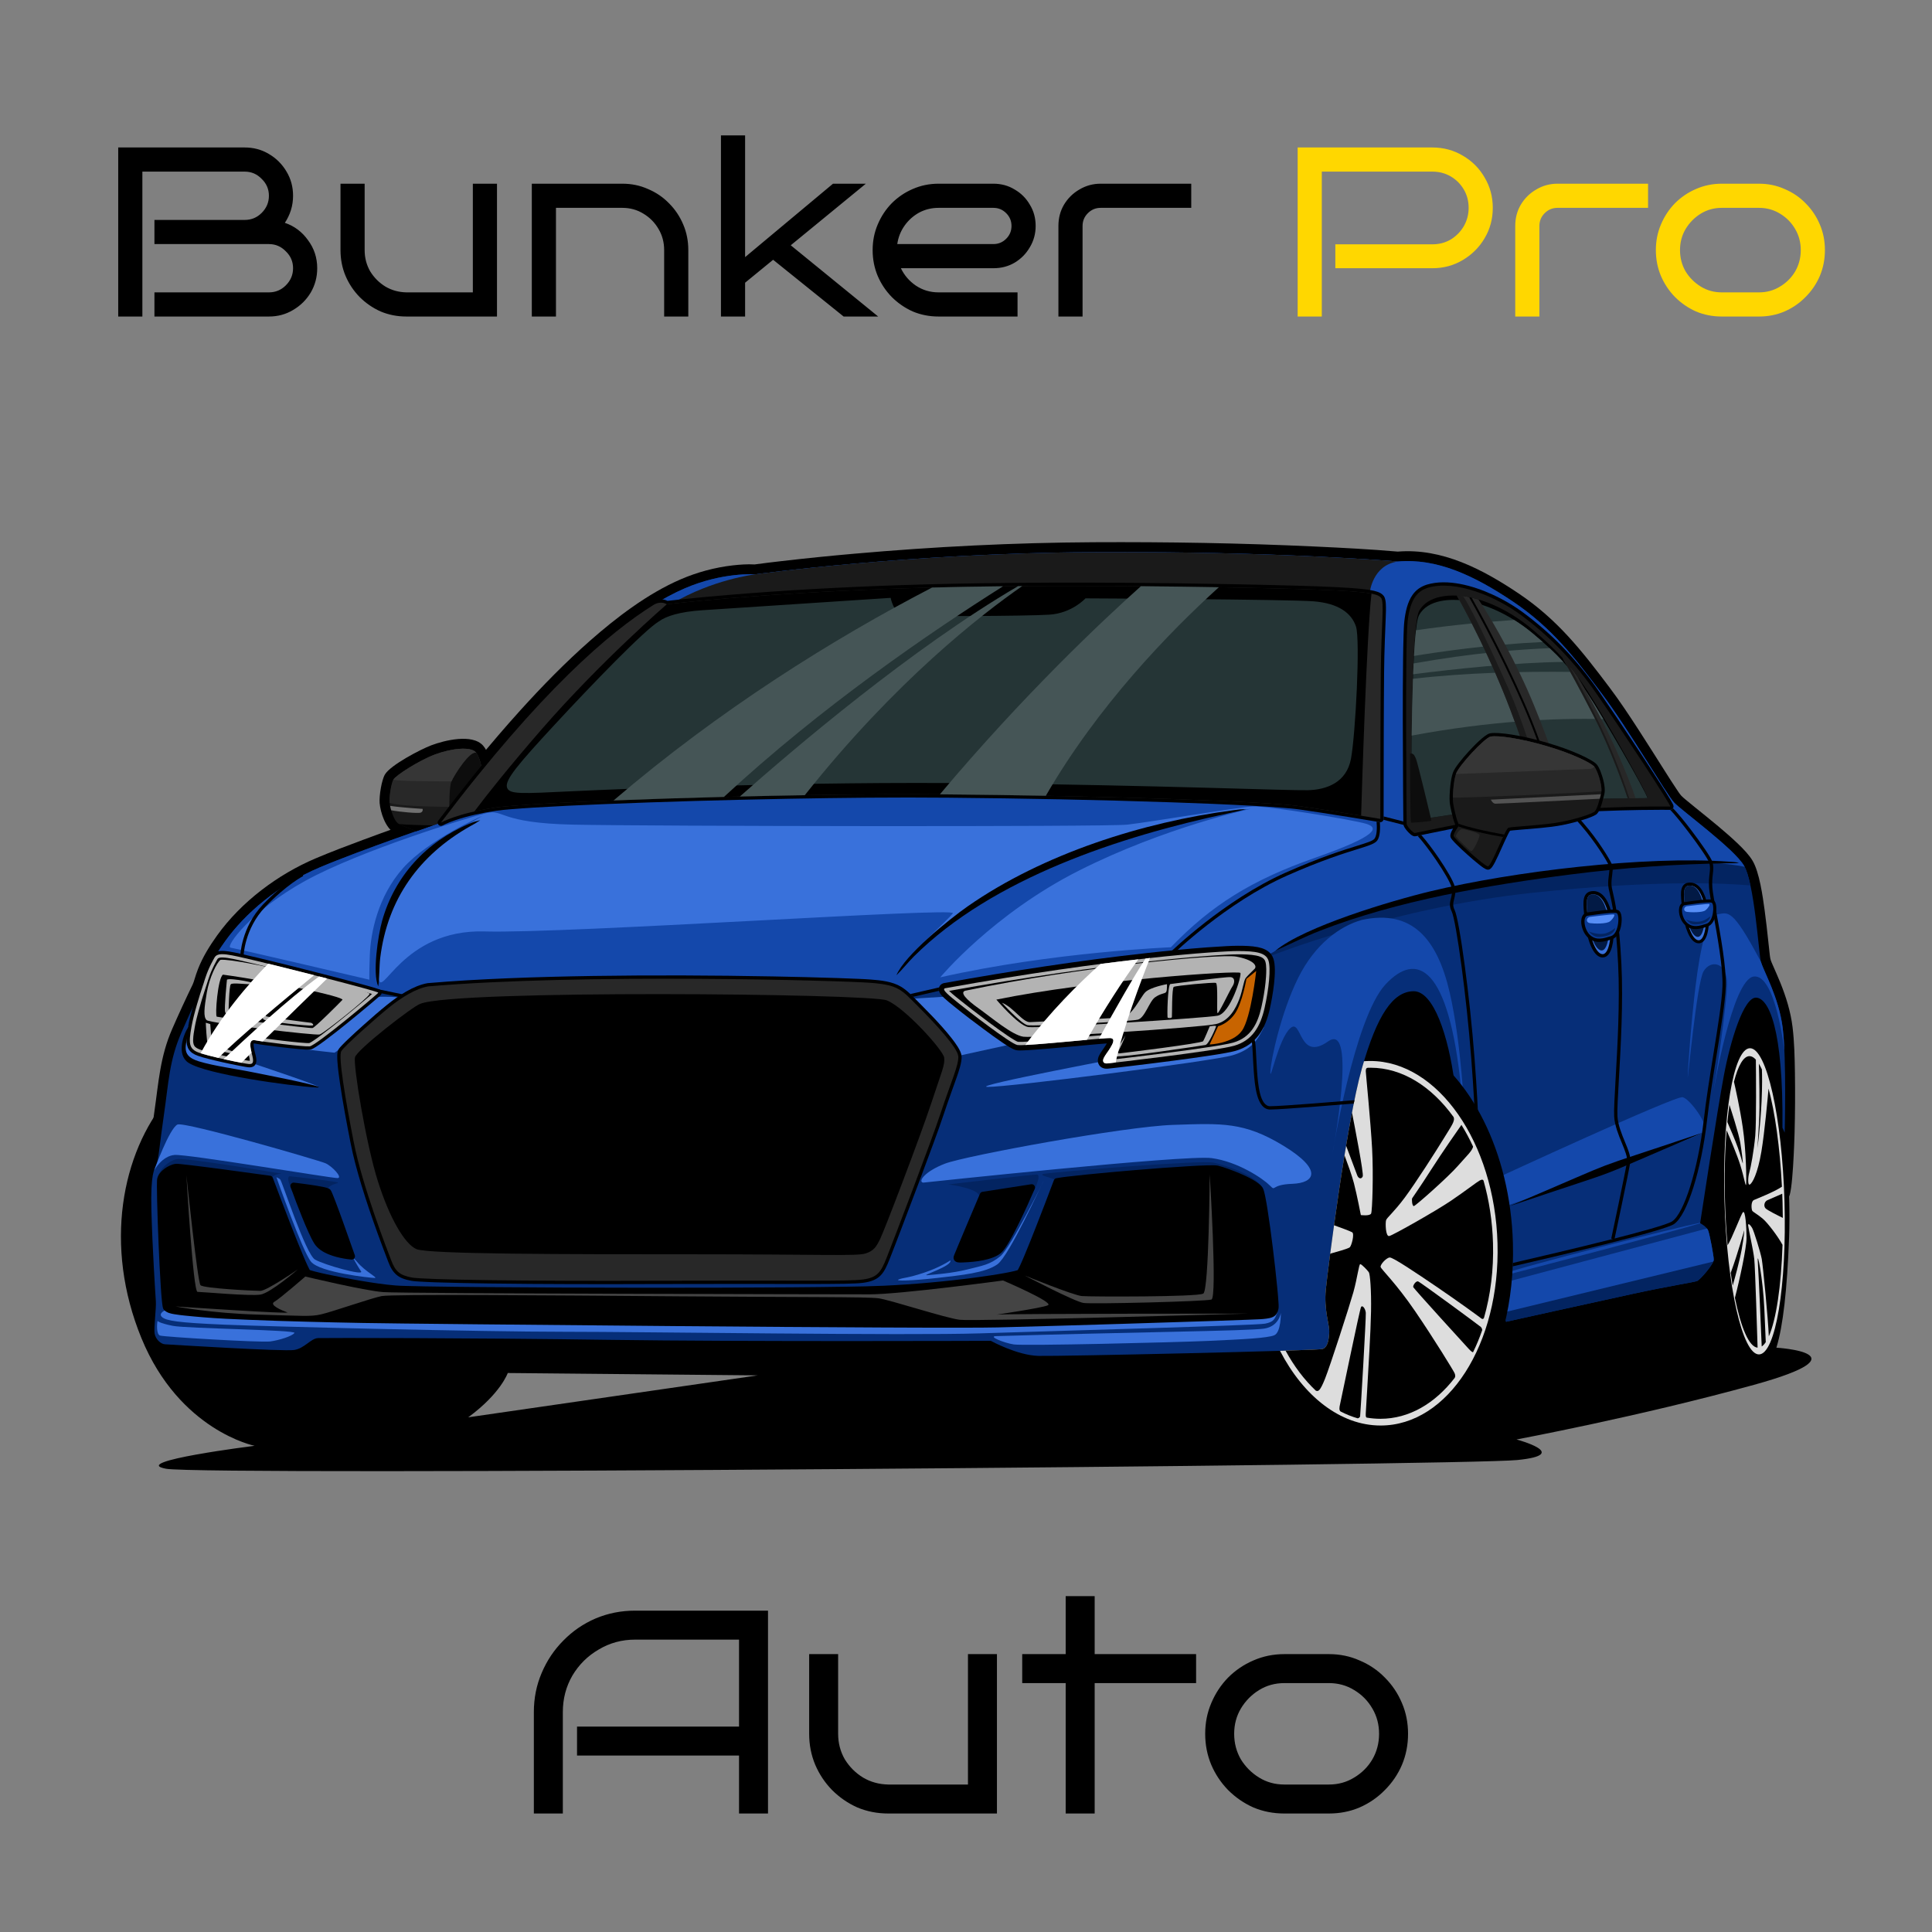 <?xml version="1.0" encoding="UTF-8"?> <svg xmlns="http://www.w3.org/2000/svg" width="6000" height="6000" viewBox="0 0 6000 6000" fill="none"><rect x="0" y="0" width="6000" height="6000" fill="#808080" stroke="none"/><g clip-path="url(#clip0_382_2)"><path fill-rule="evenodd" clip-rule="evenodd" d="M1454.07 4401.6L2353.37 4271.36L1576.91 4264.01C1576.91 4264.01 1554.8 4327.86 1454.07 4401.6ZM5542.57 3510.9C5542.57 3510.9 5562.23 3685.35 5556.1 3845.06C5549.92 4004.76 5537.68 4117.77 5516.77 4185.35C5516.77 4185.35 5803.02 4202.57 5446.75 4300.83C5090.48 4399.13 4709.67 4470.39 4709.67 4470.39C4709.67 4470.39 4884.11 4517.09 4712.09 4534.26C4540.12 4551.48 633.401 4583.42 515.498 4561.31C397.545 4539.2 790.682 4490.04 790.682 4490.04C790.682 4490.04 557.252 4443.35 439.302 4155.87C321.394 3868.4 377.902 3580.92 520.387 3411.39C662.911 3241.88 3500.79 3106.7 3771.06 3023.2C4041.35 2939.64 4395.16 2895.42 4542.58 2890.49C4690 2885.6 5323.91 2934.71 5323.91 2934.71C5323.91 2934.71 5468.91 3023.2 5473.8 3040.37C5478.73 3057.59 5535.22 3200.08 5535.22 3200.08L5542.57 3510.9Z" fill="black"></path><path fill-rule="evenodd" clip-rule="evenodd" d="M1282.29 2610.04C1263.72 2603.19 1240.29 2594.97 1223.24 2585.29C1197.04 2570.4 1181.44 2522.95 1179.02 2493.95C1177.27 2472.73 1184.8 2423.11 1195.51 2405.09C1212.78 2376 1306.11 2327.11 1339.74 2314.48C1380.52 2299.13 1466.49 2277.78 1500.13 2315.44C1515.77 2332.98 1523.42 2363.17 1527.59 2386.09C1529.24 2395.27 1527.04 2403.77 1521.17 2411.01C1477.72 2464.28 1435.32 2518.4 1393.82 2573.21C1389.96 2578.3 1385.32 2581.66 1379.28 2583.76C1353.86 2592.41 1328.47 2601.27 1303.13 2610.2C1296.11 2612.67 1289.31 2612.62 1282.29 2610.04Z" fill="black"></path><path fill-rule="evenodd" clip-rule="evenodd" d="M1350.54 2528.64C1434.64 2417.88 1522.54 2309.28 1615.77 2206.14C1683.89 2130.81 1755.5 2057.56 1831.73 1990.39C1914.47 1917.49 2011.41 1843.46 2113.47 1799.36C2164.91 1777.11 2220.15 1762.16 2275.89 1755.81C2297.03 1753.45 2321.73 1751.59 2343.41 1752.93C2370.87 1749.16 2398.52 1745.87 2426.07 1742.68C2501.72 1733.87 2577.53 1726.25 2653.34 1719.57C2900.12 1697.79 3148.52 1685.28 3396.24 1683.94C3625.62 1682.74 3855.43 1686.58 4084.59 1697.31C4169.7 1701.26 4255.91 1705.65 4340.84 1713.05C4478.65 1701.81 4604.67 1768.19 4715.77 1842.74C4837.12 1924.14 4912.52 2020.87 4998.79 2135.4C5030.65 2177.65 5060.21 2222.43 5088.98 2266.83C5117.78 2311.24 5145.9 2356.09 5174.29 2400.8C5184.51 2416.92 5194.79 2433.07 5205.46 2448.91C5209.92 2455.56 5216.26 2465.68 5221.64 2471.47C5225.69 2475.76 5231.04 2480.08 5235.57 2483.89C5244.52 2491.47 5253.64 2498.8 5262.72 2506.18C5287.21 2526 5311.83 2545.64 5335.97 2565.91C5357.33 2583.85 5378.62 2602.21 5398.65 2621.6C5414.11 2636.53 5432.15 2654.93 5443.05 2673.52C5464.11 2709.4 5474.39 2784.07 5480.09 2825.74C5484.54 2858.35 5488.18 2891 5491.64 2923.75C5492.91 2935.66 5494.14 2947.55 5495.55 2959.46C5496.24 2965.16 5496.79 2971.79 5498.02 2977.4C5499.6 2984.68 5504.71 2995.43 5507.72 3002.32C5514.65 3018.26 5521.75 3034.13 5528.3 3050.24C5546.51 3094.93 5560.87 3140.93 5566.84 3188.95C5572.57 3235.32 5573.56 3284.69 5574.31 3331.42C5575.24 3393.59 5574.86 3456.22 5573.22 3518.38C5572.77 3532.84 5567.63 3716.18 5553.43 3719.03C5539.24 3721.88 5520.45 3543.34 5514.48 3530.12L5507.55 3514.78C5505.63 3510.51 5504.84 3506.53 5504.88 3501.89C5505.43 3442.78 5504.43 3383.26 5499.97 3324.28C5496.99 3285.5 5492.53 3245.71 5484.2 3207.7C5479.71 3187.19 5473.33 3163.48 5463.42 3144.85C5461.95 3142.09 5458 3135.41 5454.4 3131.45C5445.04 3142.3 5433.14 3169.67 5429.54 3178.73C5415.45 3213.82 5404.82 3251.83 5396.01 3288.56C5391.52 3307.52 5387.4 3326.66 5383.77 3345.88C5370.56 3415.87 5359.63 3486.92 5348.45 3557.33C5336.45 3632.84 5324.72 3708.39 5313.13 3784C5322.46 3791.78 5330.41 3801.44 5334.18 3812.15C5339.29 3826.56 5342.65 3845.99 5345.53 3861.17C5348.38 3876.14 5352.84 3897.14 5352.84 3912.2C5352.84 3931.37 5335.97 3953.23 5324.31 3967.56C5314.67 3979.39 5296.5 4000.73 5282.51 4006.6C5275.34 4009.52 5265.43 4011.18 5257.82 4012.67C5244.21 4015.31 5230.46 4017.77 5216.74 4020.32C5170.21 4028.96 5123.81 4038.14 5077.56 4048.18C4946.19 4076.66 4815 4105.83 4683.77 4134.92C4667.38 4138.54 4651.13 4128.29 4647.25 4112C4616.94 3983.77 4587.45 3855.23 4558.99 3726.61C4543.49 3656.87 4528.3 3587.05 4514.07 3517.07C4504.09 3468.17 4493.47 3417.4 4486.98 3367.94C4478.82 3305.62 4465.14 3235.54 4441.28 3177.2C4435.21 3162.23 4410.76 3108.53 4389.94 3109.04C4387.24 3109.09 4384.56 3109.39 4381.92 3109.85C4317.59 3121.6 4273.43 3275.72 4259.06 3326.29C4246.58 3370.16 4237.42 3416.26 4228.85 3461.03C4217.81 3519.19 4208.07 3577.61 4198.88 3636.12C4186.57 3714.53 4175.32 3793.19 4164.83 3871.89C4158.83 3917 4152.45 3962.84 4147.96 4008.12C4145.53 4032.79 4147.17 4056.68 4151.08 4081.08C4153.76 4098.01 4159.48 4120 4158.83 4136.75C4157.7 4167.95 4151.25 4207.67 4116.72 4218.63C4105.82 4222.13 4078.11 4222.2 4066.32 4222.68C4032.54 4224.08 3998.73 4225.15 3964.99 4226.16C3865.04 4229.13 3765.01 4231.61 3665.06 4233.9C3570.35 4236.06 3475.67 4238.07 3380.92 4239.77C3346.97 4240.37 3312.99 4240.95 3279.02 4241.34C3260.94 4241.55 3242.54 4241.97 3224.46 4241.6C3175.7 4240.45 3113.78 4218.13 3069.3 4194.78C2828.13 4195.71 2586.92 4195.85 2345.75 4195.08C2193.66 4194.62 2041.52 4193.88 1889.48 4191.68C1857.75 4191.22 1825.98 4190.78 1794.27 4190.41C1613.32 4188.15 1432.34 4186.88 1251.38 4186.28C1190.03 4186.07 1128.63 4185.93 1067.23 4185.98C1041.55 4185.98 1014.93 4185.39 989.334 4186.28C984.996 4187.6 973.135 4196.83 969.476 4199.47C953.874 4210.64 938.396 4219.54 919.091 4222.76C909.822 4224.29 898.342 4224.03 888.947 4223.99C873.17 4223.87 857.397 4223.4 841.62 4222.85C798.548 4221.39 755.477 4219.23 712.447 4216.98C645.18 4213.49 578 4209.2 510.733 4205.46C480.63 4203.8 455.205 4175.99 449.972 4147.25C446.954 4130.7 449.931 4104.39 451.206 4087.25C452.228 4073.94 454.31 4056.43 453.418 4043.29C446.91 3949.36 441.979 3854.33 439.513 3760.19C438.577 3724.6 437.898 3683.83 443.639 3648.53C446.402 3631.56 450.315 3621.02 456.775 3605.54C457.032 3604.87 457.327 3604.19 457.584 3603.5C461.497 3593.14 463.369 3572.81 464.813 3561.66C469.404 3526.25 473.827 3490.87 479.015 3455.5C492.622 3362.42 496.448 3283.09 535.011 3195.02C555.379 3148.37 576.299 3103.01 598.45 3057.26C600.875 3052.24 602.62 3046.07 604.276 3040.72C607.551 3030.08 610.911 3019.72 614.951 3009.34C629.489 2972.26 650.962 2937.61 674.094 2905.34C749.226 2800.52 862.88 2715.35 981.169 2665.36C1029.73 2644.85 1079.31 2626.07 1128.76 2607.74C1202.27 2580.49 1276.34 2554.08 1350.54 2528.64Z" fill="black"></path><path fill-rule="evenodd" clip-rule="evenodd" d="M1369.34 2554.68C1369.34 2554.68 1122.13 2639.12 993.121 2693.67C864.115 2748.18 761.217 2836.44 699.055 2923.23C636.846 3009.98 637.614 3046.83 626.093 3070.65C614.568 3094.46 600.75 3121.34 563.119 3207.3C525.491 3293.33 523.194 3365.48 509.376 3459.96C495.555 3554.39 493.258 3595.85 486.33 3614.27C479.44 3632.72 467.155 3642.66 470.216 3759.37C473.274 3876.09 482.501 4018.92 484.034 4041.2C485.563 4063.44 477.144 4124.88 480.205 4141.76C483.269 4158.68 498.616 4174.04 512.437 4174.8C526.255 4175.57 881.762 4197.8 914.032 4192.44C946.262 4187.09 965.482 4156.35 987.719 4155.57C1010 4154.81 1467.64 4154.81 1889.95 4160.97C2312.24 4167.11 3077 4164.04 3077 4164.04C3077 4164.04 3159.16 4209.32 3225.19 4210.85C3291.22 4212.42 4090.54 4194.74 4107.44 4189.38C4124.33 4183.98 4127.37 4156.35 4128.15 4135.63C4128.9 4114.89 4111.26 4067.31 4117.4 4005.11C4123.54 3942.9 4181.9 3485.3 4229.51 3317.9C4277.11 3150.5 4326.22 3079.88 4389.19 3078.35C4452.18 3076.82 4498.22 3217.29 4517.43 3363.95C4536.61 3510.6 4677.15 4104.9 4677.15 4104.9C4677.15 4104.9 4954.32 4043.49 5071.07 4018.16C5187.78 3992.81 5261.46 3982.05 5270.68 3978.23C5279.93 3974.4 5322.14 3926.01 5322.14 3912.2C5322.14 3898.38 5309.85 3835.41 5305.25 3822.35C5300.61 3809.3 5279.93 3798.54 5279.93 3798.54C5279.93 3798.54 5332.89 3449.97 5353.6 3340.17C5374.35 3230.34 5415.41 3096.75 5453.8 3098.28C5492.19 3099.81 5538.64 3191.96 5535.57 3502.17L5542.46 3517.53C5542.46 3517.53 5548.64 3291.8 5536.35 3192.72C5524.07 3093.69 5474.14 3012.3 5468 2983.86C5461.85 2955.47 5448.03 2742.78 5416.57 2689.04C5385.1 2635.29 5223.07 2517.82 5199.25 2492.47C5175.5 2467.14 5056.46 2262.9 4974.29 2153.9C4892.14 2044.83 4819.97 1949.61 4698.61 1868.26C4577.33 1786.86 4462.18 1733.11 4340.83 1743.86C4340.83 1743.86 3972.26 1711.58 3396.41 1714.65C2820.53 1717.76 2344.48 1783.79 2344.48 1783.79C2344.48 1783.79 2244.68 1776.08 2125.67 1827.54C2006.66 1879 1767.07 2029.47 1369.34 2554.68Z" fill="#062E78"></path><path fill-rule="evenodd" clip-rule="evenodd" d="M4666.28 4058.55C4673.09 4087.71 4677.15 4104.9 4677.15 4104.9C4677.15 4104.9 4954.33 4043.49 5071.07 4018.15C5187.78 3992.8 5261.47 3982.05 5270.67 3978.22C5279.94 3974.4 5322.13 3926.01 5322.13 3912.19C5322.13 3908.88 5321.41 3902.67 5320.27 3895.06L4666.28 4058.55Z" fill="#032461"></path><path fill-rule="evenodd" clip-rule="evenodd" d="M5436.17 2749.83C5430.55 2723.64 5424.06 2701.83 5416.57 2689.04C5408.32 2675 5391.2 2656.6 5369.93 2636.61C5224.15 2630.56 4985.84 2623.77 4862.9 2639.59C4690.93 2661.69 4558.26 2634.7 4430.49 2696.09C4302.73 2757.53 3934.16 2941.82 3934.16 2941.82L3939.11 2971.28C3939.11 2971.28 4319.89 2818.94 4762.19 2772.29C5144.1 2731.98 5359.26 2742.95 5436.17 2749.83Z" fill="#032461"></path><path fill-rule="evenodd" clip-rule="evenodd" d="M1369.33 2554.67C1369.33 2554.67 1122.12 2639.12 993.118 2693.68C864.113 2748.19 761.218 2836.45 699.051 2923.24C680.855 2948.57 668.058 2969.66 658.786 2987.39C659.47 2987.87 660.146 2988.25 660.743 2988.5C690.253 3000.79 1177.36 3073.25 1177.36 3073.25L1251.04 3090.47L2807.6 3092.93L2930.43 3065.89C2930.43 3065.89 3851.84 3032.72 3960.55 2952.88C3960.55 2952.88 4142.38 2844.74 4429.85 2782.12C4717.32 2719.43 4938.48 2694.87 5096.94 2681.38C5252.68 2668.07 5381.08 2683.25 5418.17 2691.97C5417.61 2690.95 5417.11 2689.98 5416.54 2689.04C5385.08 2635.28 5223.05 2517.81 5199.22 2492.48C5175.46 2467.12 5056.45 2262.9 4974.27 2153.89C4892.12 2044.81 4819.97 1949.63 4698.59 1868.25C4577.32 1786.87 4462.18 1733.11 4340.8 1743.87C4340.8 1743.87 3972.25 1711.62 3396.41 1714.65C2820.53 1717.78 2344.47 1783.8 2344.47 1783.8C2344.47 1783.8 2244.68 1776.1 2125.67 1827.56C2006.66 1879.01 1767.06 2029.48 1369.33 2554.67Z" fill="#1448AB"></path><path fill-rule="evenodd" clip-rule="evenodd" d="M1292.93 2581.26C1275.15 2574.66 1249.09 2564.63 1238.41 2558.6C1221.54 2548.98 1210.78 2505.24 1209.63 2491.39C1208.48 2477.59 1214.61 2433.02 1221.92 2420.78C1229.23 2408.49 1299.47 2362.41 1350.54 2343.23C1401.6 2324 1461.09 2317.88 1477.21 2335.91C1488.1 2348.09 1494.38 2375.15 1497.4 2391.57C1456.67 2441.49 1414.02 2495.71 1369.33 2554.67C1369.33 2554.67 1338.5 2565.22 1292.93 2581.26Z" fill="#1A1A1A"></path><path fill-rule="evenodd" clip-rule="evenodd" d="M1209.8 2493.02C1209.71 2492.43 1209.67 2491.91 1209.63 2491.39C1208.48 2477.59 1214.61 2433.02 1221.92 2420.78C1229.23 2408.49 1299.47 2362.41 1350.54 2343.23C1401.6 2324 1461.09 2317.88 1477.21 2335.91C1488.1 2348.08 1494.38 2375.15 1497.4 2391.57C1469.13 2426.22 1439.96 2462.91 1409.81 2501.83C1402.58 2504.29 1398.12 2505.6 1398.12 2505.6C1398.12 2505.6 1244.24 2505.94 1209.8 2493.02Z" fill="#282828"></path><path fill-rule="evenodd" clip-rule="evenodd" d="M1479.16 2338.29C1488.82 2351.33 1494.59 2376.18 1497.4 2391.58C1464.54 2431.83 1430.44 2474.89 1395.02 2521.04C1395.87 2499.49 1394.64 2444.71 1401.99 2426.9C1410.03 2407.32 1459.99 2328.81 1479.16 2338.29Z" fill="#0D0D0D"></path><path fill-rule="evenodd" clip-rule="evenodd" d="M1221.92 2420.78C1229.23 2408.49 1299.47 2362.41 1350.54 2343.23C1401.6 2324 1461.09 2317.88 1477.21 2335.91C1478.18 2337.01 1479.16 2338.26 1480.05 2339.57C1479.76 2339.14 1479.46 2338.71 1479.16 2338.3C1460.11 2328.84 1410.66 2406.37 1402.12 2426.52C1376.31 2426.61 1222.26 2426.74 1221.92 2420.78Z" fill="#363636"></path><path fill-rule="evenodd" clip-rule="evenodd" d="M1214.82 2516.27C1213.42 2511.37 1212.27 2506.7 1211.42 2502.58C1242.59 2507.83 1312.53 2512.1 1312.53 2512.1C1312.53 2512.1 1314.83 2520.17 1306.75 2523.63C1299.35 2526.8 1241.27 2521.59 1214.82 2516.27Z" fill="#717171"></path><path fill-rule="evenodd" clip-rule="evenodd" d="M1292.92 2581.26C1275.62 2574.85 1250.45 2565.18 1239.31 2559.06C1263.37 2561.74 1309.29 2562.71 1345.05 2563.07C1331.87 2567.61 1313.97 2573.85 1292.92 2581.26Z" fill="black"></path><path fill-rule="evenodd" clip-rule="evenodd" d="M4340.83 1743.86C4340.83 1743.86 3972.28 1711.58 3396.42 1714.66C2820.54 1717.76 2344.48 1783.77 2344.48 1783.77C2344.48 1783.77 2211.87 1799.72 2086.56 1874.77C1961.25 1949.87 2691.02 1979.34 2691.02 1979.34L4253.71 1841.13C4253.71 1841.13 4261.54 1755.24 4340.83 1743.86Z" fill="#1A1A1A"></path><path fill-rule="evenodd" clip-rule="evenodd" d="M3967.24 4075.09C3958.71 4096.6 3956.88 4105.23 3928.6 4110.76C3900.36 4116.28 3269.5 4133.46 3043.47 4140.87C2817.42 4148.22 2001.68 4135.93 1749.8 4135.93C1497.95 4135.93 840.731 4119.94 695.738 4113.82C550.789 4107.7 516.391 4101.54 503.463 4090.48C490.579 4079.43 511.502 4069.93 511.502 4069.93L1505.35 4073.89L3534.92 4045.66L3967.24 4075.09Z" fill="#3971DB"></path><path fill-rule="evenodd" clip-rule="evenodd" d="M489.349 4102.13C486.881 4113.83 485.692 4143.29 496.747 4147.62C507.802 4151.93 810.626 4169.73 838.859 4166.04C867.134 4162.34 907.656 4149.45 914.417 4139.63C921.177 4129.82 580.255 4126.11 536.672 4117.52C493.046 4108.89 489.349 4102.13 489.349 4102.13Z" fill="#3971DB"></path><path fill-rule="evenodd" clip-rule="evenodd" d="M3094.45 4149.45C3066.18 4149.45 3116.54 4170.34 3148.46 4175.27C3180.45 4180.16 3644.81 4169.11 3754.17 4164.21C3863.5 4159.28 3934.76 4155.57 3956.85 4147C3978.98 4138.4 3977.75 4076.96 3977.75 4076.96C3977.75 4076.96 3972.85 4118.77 3926.16 4126.11C3879.47 4133.47 3504.74 4137.17 3094.45 4149.45Z" fill="#3971DB"></path><path fill-rule="evenodd" clip-rule="evenodd" d="M2867.17 3672.76C2867.17 3672.76 3680.46 3585.55 3762.77 3596.61C3845.11 3607.66 3922.46 3660.48 3943.35 3681.39C3964.22 3702.27 3943.35 3678.93 4013.37 3676.47C4083.42 3673.99 4109.22 3633.48 3986.33 3558.51C3863.5 3483.6 3794.69 3488.49 3643.6 3493.41C3492.48 3498.34 2998.61 3589.26 2934.76 3613.78C2870.84 3638.37 2849.94 3670.35 2867.17 3672.76Z" fill="#3971DB"></path><path fill-rule="evenodd" clip-rule="evenodd" d="M551.382 3492.19C525.616 3504.48 478.93 3634.72 478.93 3634.72C478.93 3634.72 502.868 3589.85 542.198 3586.8C581.486 3583.74 1031.13 3659.29 1048.35 3658.66C1065.53 3658.06 1031.77 3621.79 1010.85 3612.61C989.972 3603.38 576.597 3483.61 551.382 3492.19Z" fill="#3971DB"></path><path fill-rule="evenodd" clip-rule="evenodd" d="M2951.32 3914.19C2951.32 3914.19 2920.63 3935.68 2868.42 3952.89C2816.21 3970.06 2808.21 3967 2791.62 3973.18C2775.03 3979.3 2834 3977.46 2910.16 3968.86C2986.32 3960.25 3060.68 3952.89 3097.5 3926.48C3134.36 3900.08 3236.97 3673.41 3240.63 3667.88C3244.33 3662.34 3138.66 3874.87 3106.74 3901.26C3074.79 3927.72 3050.23 3930.78 3004.13 3942.42C2958.07 3954.13 2900.92 3958.41 2879.47 3960.25C2857.94 3962.13 2958.67 3932 2951.32 3914.19Z" fill="#3971DB"></path><path fill-rule="evenodd" clip-rule="evenodd" d="M858.546 3656.19C858.546 3656.19 938.397 3884.69 966.036 3918.48C993.673 3952.25 1152.14 3968.84 1163.84 3968.84C1175.49 3968.84 1134.33 3949.19 1109.16 3919.08C1083.99 3888.98 1112.22 3934.43 1121.44 3948.59C1130.67 3962.72 1007.19 3928.31 978.322 3911.73C949.452 3895.14 875.724 3667.88 870.195 3662.94C864.668 3658.01 858.546 3656.19 858.546 3656.19Z" fill="#3971DB"></path><path fill-rule="evenodd" clip-rule="evenodd" d="M589.481 3172.14C589.481 3172.14 569.837 3234.18 569.242 3259.39C568.605 3284.56 583.359 3293.79 628.812 3307.3C674.266 3320.78 939.632 3368.11 983.853 3375.47C1028.07 3382.82 768.235 3296.84 768.235 3296.84L589.481 3172.14Z" fill="#3971DB"></path><path fill-rule="evenodd" clip-rule="evenodd" d="M784.219 3238.52C784.219 3238.52 1030.54 3269.21 1038.53 3269.21C1046.52 3269.21 1234.46 3105.82 1238.75 3099.7C1243.05 3093.53 1151.55 3095.99 1151.55 3095.99L784.219 3238.52Z" fill="#3971DB"></path><path fill-rule="evenodd" clip-rule="evenodd" d="M2978.97 3278.45L3164.47 3237.87C3164.47 3237.87 2974.08 3094.15 2960.54 3094.15C2947.03 3094.15 2815.6 3102.75 2815.6 3102.75L2978.97 3278.45Z" fill="#3971DB"></path><path fill-rule="evenodd" clip-rule="evenodd" d="M3924.94 3189.97C3906.53 3228.05 3889.3 3258.74 3827.92 3277.2C3766.46 3295.62 3128.84 3376.69 3067.46 3375.46C3006.01 3374.23 3529.38 3275.97 3529.38 3275.97L3924.94 3189.97Z" fill="#3971DB"></path><path fill-rule="evenodd" clip-rule="evenodd" d="M2920.03 3035.19C2920.03 3035.19 3083.4 2838.61 3351.23 2703.49C3619.06 2568.32 3884.41 2511.81 3884.41 2511.81C3884.41 2511.81 3601.82 2542.55 3352.44 2650.64C3103.09 2758.77 2953.18 2859.51 2888.05 2913.54C2822.95 2967.6 2944.57 2855.79 2959.33 2836.15C2974.06 2816.52 1762.72 2900.02 1504.76 2892.67C1246.75 2885.29 1182.88 3111.34 1175.49 3035.19C1168.13 2958.99 1201.3 2816.52 1257.81 2729.24C1314.32 2642.05 1497.35 2533.93 1497.35 2533.93C1497.35 2533.93 1330.3 2607.65 1251.68 2696.08C1173.06 2784.57 1150.95 2897.6 1148.49 2966.39C1146.02 3035.19 1147.25 3042.54 1147.25 3042.54C1147.25 3042.54 733.242 2945.52 716.019 2943.04C698.844 2940.56 778.694 2828.8 948.219 2735.41C1117.75 2642.05 1453.14 2538.86 1509.65 2525.33C1566.16 2511.81 1547.75 2556.04 1778.71 2560.97C2009.68 2565.9 3434.76 2568.32 3501.1 2560.97C3567.42 2553.59 3845.11 2506.91 3889.31 2504.46C3933.54 2501.98 4203.82 2546.21 4243.12 2558.49C4282.45 2570.78 4279.97 2595.37 4083.41 2664.16C3886.83 2732.96 3761.52 2811.56 3636.24 2941.83C3636.24 2941.83 3267.67 2956.56 2920.03 3035.19Z" fill="#3971DB"></path><path fill-rule="evenodd" clip-rule="evenodd" d="M4228.98 2857.01C4162.65 2875.49 4084.05 2930.77 4031.23 3037.61C3978.39 3144.5 3946.45 3291.92 3945.22 3328.79C3943.99 3365.64 3969.79 3228.05 4006.66 3193.65C4043.52 3159.25 4032.43 3299.31 4124.58 3234.18C4216.7 3169.08 4138.07 3583.1 4138.07 3583.1C4138.07 3583.1 4205.64 3161.72 4302.71 3057.31C4399.78 2952.88 4499.29 2999.57 4537.38 3377.94L4548.44 3470.07C4548.44 3470.07 4539.82 3244.04 4501.75 3080.66C4463.66 2917.25 4386.26 2822.64 4228.98 2857.01Z" fill="#1448AB"></path><path fill-rule="evenodd" clip-rule="evenodd" d="M5541.38 3256.87C5540.18 3232.72 5538.58 3210.66 5536.37 3192.72C5524.61 3098.11 5478.53 3019.57 5469.09 2987.98C5468.1 2986.11 5467.15 2984.25 5466.16 2982.33C5377.68 2815.27 5366.6 2834.91 5332.22 2839.84C5301.54 2849.67 5280.65 2941.81 5265.89 3060.94C5251.13 3180.13 5241.32 3328.78 5241.32 3344.77C5241.32 3360.72 5269.61 3052.36 5290.46 3016.72C5311.32 2981.1 5358.02 2987.26 5362.96 3043.77C5367.87 3100.27 5321.17 3391.45 5321.17 3391.45C5321.17 3391.45 5378.91 3041.31 5446.46 3032.71C5514.04 3024.13 5541.07 3259.98 5541.07 3259.98C5541.07 3259.98 5541.21 3258.91 5541.38 3256.87Z" fill="#1448AB"></path><path fill-rule="evenodd" clip-rule="evenodd" d="M4673.74 3746.49C4709.37 3735.44 5279.4 3531.52 5294.13 3514.3C5308.86 3497.07 5248.71 3412.34 5225.36 3407.41C5202.01 3402.52 4641.77 3661.71 4641.77 3661.71L4673.74 3746.49Z" fill="#1448AB"></path><path fill-rule="evenodd" clip-rule="evenodd" d="M4650.04 3988.86C4658.52 4025.43 4665.56 4055.44 4670.31 4075.81L5320.69 3917.94C5321.61 3915.67 5322.13 3913.72 5322.13 3912.19C5322.13 3898.38 5309.86 3835.41 5305.27 3822.34C5304.36 3819.88 5302.92 3817.45 5301.15 3815.2L4650.04 3988.86Z" fill="#1448AB"></path><path fill-rule="evenodd" clip-rule="evenodd" d="M4644.29 3963.94L4645.23 3967.89C4735.24 3945.66 5209.15 3821.5 5280.54 3798.88C5280.12 3798.66 5279.93 3798.54 5279.93 3798.54L5280.09 3797.34C5214.64 3810.19 4731.54 3930.73 4644.29 3963.94Z" fill="#1448AB"></path><path fill-rule="evenodd" clip-rule="evenodd" d="M3041.63 3718.86C3046.58 3690.58 2944.6 3678.29 2944.6 3678.29C2944.6 3678.29 3201.35 3648.19 3219.16 3647.6C3236.97 3646.96 3210.32 3699.35 3210.32 3699.35L3041.63 3718.86Z" fill="#032461"></path><path fill-rule="evenodd" clip-rule="evenodd" d="M3282.39 3669.15C3273.23 3656.19 3216.1 3650.06 3243.73 3645.14C3271.36 3640.25 3730.23 3601.5 3769.53 3610.73C3808.84 3619.95 3896.18 3647.55 3921.62 3689.34C3947.04 3731.15 3305.16 3709.04 3305.16 3709.04L3282.39 3669.15Z" fill="#032461"></path><path fill-rule="evenodd" clip-rule="evenodd" d="M907.061 3699.17C907.061 3699.17 884.951 3651.89 900.938 3653.12C916.925 3654.36 1032.41 3667.88 1046.52 3671.54C1060.64 3675.23 1023.78 3675.23 1018.25 3692.42C1012.72 3709.64 1007.83 3738.5 1007.83 3738.5L907.061 3699.17Z" fill="#032461"></path><path fill-rule="evenodd" clip-rule="evenodd" d="M843.791 3659.25C850.553 3644.54 875.766 3645.14 875.766 3645.14C875.766 3645.14 574.131 3594.15 548.96 3599.67C523.789 3605.21 498.193 3627.36 489.178 3657.12C480.163 3686.88 806.97 3719.46 806.97 3719.46L843.791 3659.25Z" fill="#032461"></path><path fill-rule="evenodd" clip-rule="evenodd" d="M4394.94 3243.45C4564.43 3334.35 4690.57 3576.54 4698.51 3861.05C4708.54 4223.36 4522.97 4517.09 4284.06 4517.09C4250.42 4517.09 4217.57 4511.25 4185.78 4500.24L4394.94 3243.45Z" fill="black"></path><path fill-rule="evenodd" clip-rule="evenodd" d="M5434.83 3255.35C5486.34 3255.35 5534.23 3468.24 5541.87 3730.8C5549.52 3993.36 5513.95 4206.26 5462.52 4206.26C5411.08 4206.26 5363.16 3993.36 5355.51 3730.8C5347.83 3468.24 5383.4 3255.35 5434.83 3255.35Z" fill="#DDDDDD"></path><path fill-rule="evenodd" clip-rule="evenodd" d="M4255.74 3294.97C4465.07 3294.97 4641.86 3548.44 4650.66 3861.04C4659.47 4173.64 4496.96 4427.07 4287.68 4427.07C4162.04 4427.07 4048.13 4335.73 3975.19 4195.12C4051.66 4192.78 4103.27 4190.7 4107.42 4189.38C4124.34 4183.98 4127.38 4156.35 4128.15 4135.63C4128.93 4114.89 4111.27 4067.31 4117.43 4005.1C4123.57 3942.9 4181.88 3485.29 4229.51 3317.89C4231.69 3310.33 4233.81 3302.92 4235.96 3295.73C4242.52 3295.27 4249.12 3294.97 4255.74 3294.97Z" fill="#DDDDDD"></path><path fill-rule="evenodd" clip-rule="evenodd" d="M4256.31 3315.91C4354.86 3315.91 4445.89 3374.2 4514.2 3468.98C4519.48 3481.82 4507.83 3495.98 4483.94 3535.18C4459.96 3574.51 4396.68 3673.37 4362.93 3718.82C4329.11 3764.32 4307.01 3781.49 4304.56 3789.49C4302.13 3797.48 4302.73 3841.07 4314.41 3838.64C4326.05 3836.18 4459.36 3760.61 4504.81 3729.92C4550.25 3699.17 4588.36 3669.71 4594.47 3666.65C4600.61 3663.59 4604 3661.67 4607.2 3666.4C4624.41 3726.82 4634.75 3792.47 4636.66 3861.05C4639 3943.63 4628.87 4021.89 4608.86 4092.05C4606.92 4097.54 4602.63 4096.82 4599.72 4094.14C4596.67 4091.38 4526.62 4040.39 4463.36 3997.42C4400.07 3954.43 4326.37 3904.67 4315.95 3905.27C4305.47 3905.87 4285.83 3927.38 4287.66 3934.73C4289.54 3942.14 4334.99 3984.53 4394.56 4071.72C4454.14 4158.94 4514.63 4257.84 4517.4 4264.6C4519.99 4270.98 4520.05 4275.67 4517.45 4279.49C4456.28 4358.57 4376.09 4406.2 4287.09 4406.2C4272.56 4406.2 4258.26 4404.92 4244.13 4402.44C4239.5 4398.54 4241.33 4397.85 4245.61 4320.81C4249.89 4243.43 4256.66 4139.6 4257.88 4072.67C4259.08 4005.69 4254.8 3957.19 4251.15 3951.32C4247.44 3945.49 4228.68 3925.85 4224.4 3925.85C4220.09 3925.85 4215.52 3968.54 4202.93 4013.39C4190.29 4058.21 4131.03 4241.56 4115.1 4281.48C4099.14 4321.33 4093.92 4321.79 4086.41 4318.85C4050.78 4285.31 4018.98 4243.22 3992.41 4194.58C4059.29 4192.45 4103.59 4190.62 4107.42 4189.39C4124.32 4183.98 4127.37 4156.35 4128.14 4135.64C4128.88 4114.89 4111.24 4067.31 4117.41 4005.11C4118.95 3989.42 4123.83 3948.51 4131.03 3893.45C4145.21 3889.42 4186.89 3878.06 4191.83 3873.64C4197.34 3868.7 4207.22 3831.88 4199.22 3826.94C4193.46 3823.37 4160.6 3811.48 4142.93 3805.13C4152.24 3737.96 4163.45 3661.67 4175.5 3587.78C4185.15 3613.58 4198.77 3651.34 4204.76 3674.6C4214.58 3712.7 4226.23 3773.5 4226.23 3773.5C4226.23 3773.5 4254.49 3777.2 4258.2 3768.61C4261.85 3759.98 4265.53 3648.2 4261.25 3567.74C4256.97 3487.25 4241.61 3333.08 4241.61 3327.56C4241.61 3322.28 4241.58 3316.63 4248.04 3316.03C4250.8 3315.95 4253.57 3315.91 4256.31 3315.91Z" fill="black"></path><path fill-rule="evenodd" clip-rule="evenodd" d="M4538.61 3493.46C4551.68 3514.47 4563.75 3536.87 4574.67 3560.52C4573.52 3573.18 4553.76 3590.7 4527.24 3621.15C4498.36 3654.36 4396.39 3744.92 4390.87 3745.56C4385.36 3746.16 4383.81 3724.68 4385.64 3721.28C4387.5 3717.92 4407.46 3690.59 4444.31 3632.84C4478.45 3579.3 4531.1 3504.18 4538.61 3493.46Z" fill="black"></path><path fill-rule="evenodd" clip-rule="evenodd" d="M4603.08 4130.91C4594.87 4154.69 4585.47 4177.39 4574.99 4198.86C4573.14 4201.34 4566.37 4194.39 4561.02 4188.74C4555.5 4182.92 4390.87 4002.3 4389.03 3997.41C4387.16 3992.48 4397.04 3977.42 4404.1 3979.59C4411.15 3981.75 4594.5 4116.89 4598.78 4120.88C4602.77 4124.58 4603.08 4130.14 4603.08 4130.91Z" fill="black"></path><path fill-rule="evenodd" clip-rule="evenodd" d="M4216.49 4404.74C4198.39 4399.56 4180.66 4392.45 4163.42 4383.57C4158.67 4379.91 4158.72 4372.85 4162.07 4359.21C4165.44 4345.38 4222.58 4066.5 4226.86 4059.14C4231.17 4051.74 4240.39 4064.03 4241.61 4076.96C4242.82 4089.84 4225.03 4392.54 4223.99 4398.15C4222.97 4403.34 4217.25 4404.57 4216.49 4404.74Z" fill="black"></path><path fill-rule="evenodd" clip-rule="evenodd" d="M4198.73 3455.28C4207.04 3497.67 4235.75 3645 4232.1 3653.42C4227.74 3663.24 4218.57 3660.18 4214.86 3649.73C4212.21 3642.06 4191.37 3587.01 4180.4 3558.05C4186.39 3522.42 4192.49 3487.73 4198.73 3455.28Z" fill="black"></path><path fill-rule="evenodd" clip-rule="evenodd" d="M5364.47 3484.7C5366.33 3465.87 5368.56 3448.05 5370.96 3431.34C5374.46 3441.93 5400.1 3520.39 5404.7 3549.29C5409.62 3580.34 5413.92 3616.26 5412.05 3612.26C5410.22 3608.27 5407.16 3592.92 5397 3564.05C5388.94 3541.04 5371.33 3500.31 5364.47 3484.7Z" fill="black"></path><path fill-rule="evenodd" clip-rule="evenodd" d="M5462.32 3303.36C5465.52 3308.51 5468.65 3314.54 5471.74 3321.26C5472.48 3339.04 5472.99 3371.52 5470.73 3420.29C5467.03 3499.55 5457.84 3565.88 5457.84 3565.88C5457.84 3565.88 5459.05 3552.35 5462.76 3487.25C5465.95 3430.16 5463.06 3327.63 5462.32 3303.36Z" fill="black"></path><path fill-rule="evenodd" clip-rule="evenodd" d="M5534.91 3707.21C5535.25 3715.62 5535.53 3724.13 5535.8 3732.63C5536.27 3749.43 5536.55 3766.01 5536.68 3782.3C5522.69 3775.5 5488.4 3758.45 5483.02 3752.61C5476.27 3745.26 5479.34 3731.75 5488.53 3727.44C5495.07 3724.38 5520.44 3713.42 5534.91 3707.21Z" fill="black"></path><path fill-rule="evenodd" clip-rule="evenodd" d="M5483.75 4168.08C5479.7 4174.16 5475.55 4178.72 5471.17 4181.6C5469.92 4151.21 5461.89 3959.22 5459.06 3919.08C5455.99 3875.46 5475.05 3969.47 5479.33 4065.27C5481.86 4122.24 5483.14 4152.72 5483.75 4168.08Z" fill="black"></path><path fill-rule="evenodd" clip-rule="evenodd" d="M5381.01 3992.77C5378.87 3980.01 5376.81 3966.7 5374.91 3953.01C5398.13 3889.53 5416.69 3820.77 5416.69 3820.77C5416.69 3820.77 5417.29 3834.93 5408.7 3881.62C5402.1 3917.68 5387.37 3970.57 5381.01 3992.77Z" fill="black"></path><path fill-rule="evenodd" clip-rule="evenodd" d="M5433.24 3279.93C5439.91 3279.93 5446.55 3283.71 5452.98 3290.78C5453.39 3326.4 5454.86 3485.55 5451.08 3527.48C5446.75 3574.8 5436.95 3627.02 5432.66 3641.13C5428.33 3655.25 5427.11 3682.89 5434.5 3678.59C5441.88 3674.3 5458.43 3646.02 5470.11 3576.63C5480.29 3516.12 5489.99 3407.54 5492.34 3380.66C5512.4 3454.35 5527.79 3562.56 5533.91 3685.4C5508.92 3702.27 5457.1 3722.18 5447.4 3726.51C5436.33 3731.45 5439.4 3756.62 5441.88 3760.28C5444.34 3763.97 5456.63 3770.13 5473.79 3784.25C5489.07 3796.8 5521.66 3839.75 5535.75 3866.03C5531.7 3994.56 5515.97 4098.69 5493.23 4150.22C5491.15 4095.92 5474.84 3929.46 5471.34 3910.16C5467.66 3889.92 5446.75 3822.35 5441.24 3813.12C5435.69 3803.9 5428.33 3797.13 5428.98 3805.77C5429.59 3814.35 5444.91 3881.28 5447.98 3909.56C5450.87 3935.97 5457.51 4156.35 5458.36 4185.26C5432.01 4183.26 5406.75 4123.73 5387.95 4030.44C5402.76 3974.28 5424.04 3875.33 5424.04 3844.46C5424.04 3811.29 5420.33 3757.22 5412.98 3764.61C5406.88 3770.73 5378.73 3847.19 5365.11 3867.26C5361.29 3824.73 5358.54 3779.54 5357.17 3732.63C5354.79 3651.84 5356.73 3575.99 5362.14 3510.3C5371.75 3532.46 5394.35 3585.51 5404.4 3617.49C5417.27 3658.65 5421.59 3689.94 5422.82 3677.66C5424.04 3665.37 5422.82 3572.04 5412.33 3501.38C5403.31 3439.97 5388.67 3375.35 5384.96 3359.48C5397.89 3309.3 5414.44 3279.93 5433.24 3279.93Z" fill="black"></path><path fill-rule="evenodd" clip-rule="evenodd" d="M3960.9 2952.52C4051.56 2877.48 4319.83 2797.5 4443.21 2767.81C4699.3 2706.25 5106.56 2657.29 5370.22 2676.03C5378.89 2676.63 5391.95 2677.12 5400.72 2679.81C5392.11 2681.37 5378.29 2680.9 5370.09 2680.99C5203 2683.2 5043.31 2694.55 4877.72 2715.73C4624.12 2748.13 4338.37 2797.24 4099.82 2890.32C4049.76 2909.83 4008.9 2931.09 3960.9 2952.52Z" fill="black"></path><path fill-rule="evenodd" clip-rule="evenodd" d="M2783.95 3028.68C2808.92 2967.2 2947.14 2855.12 3006.02 2814.18C3240.01 2651.51 3548.25 2553.29 3830.37 2516.16C3853.8 2513.09 3846.22 2513.95 3869.95 2512.71C3849.36 2518.5 3833.14 2521.96 3812.38 2526.36C3479.75 2597.42 3083.42 2726.71 2838.35 2970.13C2820.19 2988.2 2800.67 3012.91 2783.95 3028.68Z" fill="black"></path><path fill-rule="evenodd" clip-rule="evenodd" d="M1174.6 3063.06C1155.97 3023.03 1174.38 2903.66 1186.55 2860.34C1225.71 2720.61 1324.01 2614.31 1456.63 2558.54C1475.64 2550.53 1471.38 2552.42 1491.58 2547.1C1468.41 2562.03 1483.76 2552.63 1460.25 2565.89C1301.56 2655.69 1203.42 2791.83 1180.76 2975.13C1177.74 2999.49 1178.17 3046.56 1174.6 3063.06Z" fill="black"></path><path fill-rule="evenodd" clip-rule="evenodd" d="M587.357 3185.95C582.297 3241.49 553.809 3276.38 617.035 3295.93C665.168 3310.76 734.176 3319.51 785.327 3330.06C820.194 3337.21 976.114 3367.05 990.953 3376.36C984.959 3377.81 987.467 3377.5 978.24 3376.95C904.51 3372.7 641.612 3337.29 585.145 3300.42C547.642 3275.92 568.095 3212.58 587.357 3185.95Z" fill="black"></path><path fill-rule="evenodd" clip-rule="evenodd" d="M4688.79 3745.56C5083.46 3577.91 4883.2 3654.06 5289.52 3517.02C4894.85 3684.68 5095.11 3608.52 4688.79 3745.56Z" fill="black"></path><path fill-rule="evenodd" clip-rule="evenodd" d="M3437.25 3240.46C3435.2 3240.65 3433.2 3240.82 3431.46 3240.92C3420.4 3241.75 3409.34 3242.68 3398.3 3243.66C3367.21 3246.41 3336.12 3249.37 3305.06 3252.2C3273.92 3255.04 3242.76 3257.87 3211.55 3260.07C3200.22 3260.87 3188.84 3261.65 3177.48 3262.02C3171.03 3262.29 3162.1 3262.68 3155.8 3261.34C3144.07 3258.89 3123.95 3245.05 3113.86 3238.26C3093.84 3224.78 3074.25 3210.49 3054.86 3196.08C3025.56 3174.35 2996.01 3152.03 2967.65 3129.07C2965.68 3127.51 2963.7 3125.87 2961.74 3124.31C2951.66 3116.2 2941.23 3107.97 2931.8 3099.08C2922.62 3090.41 2910.97 3078.1 2917.27 3064.26C2919.81 3058.64 2924.75 3054.93 2930.66 3053.29C2931.12 3053.17 2931.54 3053.1 2932.05 3053C3141 3015.29 3351.82 2982.93 3562.92 2959.61C3625.34 2952.73 3687.96 2946.62 3750.65 2941.98C3770.21 2940.54 3789.84 2939.27 3809.45 2938.27C3820.93 2937.73 3832.58 2937.19 3844.06 2937.19C3864.23 2937.19 3886.38 2937.46 3906.18 2941.42C3922.03 2944.57 3937.79 2950.6 3947.77 2964.01C3950.83 2968.14 3953.17 2972.68 3954.78 2977.59C3966.65 3013.07 3951.9 3095.86 3943.35 3133.74C3929.58 3195.01 3901.4 3244.97 3837.44 3263.39C3827.48 3266.24 3816.8 3268.22 3806.59 3270.1C3791.38 3272.91 3776.07 3275.38 3760.76 3277.72C3721.49 3283.75 3682.05 3289.1 3642.66 3294.26C3597.79 3300.12 3552.86 3305.71 3507.9 3311.06C3492.51 3312.91 3477.1 3314.75 3461.67 3316.5C3454.66 3317.28 3447.53 3318.24 3440.47 3318.82C3415.64 3321.05 3402.62 3300.43 3413.12 3278.58C3418.57 3267.25 3426.99 3257.62 3433.39 3246.88C3434.25 3245.49 3435.73 3243.07 3437.25 3240.46Z" fill="black"></path><path fill-rule="evenodd" clip-rule="evenodd" d="M2934.94 3069.12C2922.27 3072.57 2951.83 3095.22 2977.93 3116.37C3004.03 3137.46 3137.26 3240.72 3159.15 3245.32C3181.05 3249.96 3430.54 3222.33 3448.23 3223.86C3465.88 3225.39 3454.36 3243.78 3447.48 3255.3C3440.55 3266.85 3432.51 3276.06 3427.87 3285.63C3423.27 3295.23 3425.95 3303.69 3439.02 3302.55C3452.07 3301.41 3776.88 3263.79 3832.92 3247.62C3888.96 3231.51 3914.29 3188.13 3927.34 3130.17C3940.41 3072.18 3947.34 3006.91 3939.24 2982.73C3931.18 2958.57 3900.48 2953.56 3844.05 2953.56C3787.64 2953.56 3458.61 2974.68 2934.94 3069.12Z" fill="#B3B3B3"></path><path fill-rule="evenodd" clip-rule="evenodd" d="M2947.44 3077.29C2957.78 3087.49 2978.82 3103.91 2984.39 3108.36C2995.49 3117.37 3006.84 3126.14 3018.15 3134.91C3035.54 3148.35 3053.08 3161.64 3070.71 3174.75C3089.77 3188.87 3109.02 3202.94 3128.71 3216.21C3135.81 3220.95 3143.05 3225.73 3150.44 3230.01C3152.81 3231.39 3158.65 3234.78 3161.24 3235.32C3162.59 3235.58 3164.68 3235.58 3166.03 3235.58C3169.62 3235.68 3173.18 3235.58 3176.71 3235.46C3187.78 3235.07 3198.83 3234.3 3209.85 3233.55C3240.77 3231.34 3271.75 3228.54 3302.6 3225.68C3334.14 3222.84 3365.62 3219.82 3397.13 3217.03C3408.32 3216.06 3419.51 3215.09 3430.67 3214.32C3436.22 3213.93 3443.65 3213.18 3449.13 3213.64C3455.98 3214.25 3462.47 3217.01 3465.79 3223.38C3472.06 3235.29 3462.32 3250.45 3456.25 3260.58C3452.83 3266.29 3449 3271.64 3445.23 3277.09C3442.34 3281.21 3439.32 3285.55 3437.11 3290.1C3436.9 3290.56 3436.46 3291.55 3436.24 3292.38C3436.94 3292.42 3437.69 3292.38 3438.13 3292.35C3444.94 3291.75 3451.86 3290.85 3458.67 3290.05C3474.02 3288.31 3489.4 3286.47 3504.76 3284.65C3549.61 3279.3 3594.41 3273.73 3639.19 3267.87C3678.4 3262.76 3717.59 3257.43 3756.68 3251.4C3771.77 3249.12 3786.83 3246.68 3801.8 3243.91C3811.1 3242.22 3821 3240.43 3830.06 3237.81C3884.12 3222.29 3905.79 3179.3 3917.35 3127.93C3918.92 3120.91 3920.42 3113.86 3921.78 3106.79C3926.4 3082.79 3930.11 3057.99 3931.73 3033.58C3932.58 3020.74 3933.64 2998.24 3929.58 2985.99C3928.85 2983.83 3927.83 2981.77 3926.45 2979.95C3920.86 2972.47 3909.67 2969.25 3900.95 2967.56C3883.05 2963.97 3862.3 2963.8 3844.06 2963.8C3832.99 2963.8 3821.83 2964.36 3810.76 2964.87C3791.36 2965.84 3771.94 2967.12 3752.59 2968.57C3690.27 2973.1 3627.93 2979.23 3565.81 2986.08C3474.19 2996.21 3382.67 3008.15 3291.44 3021.37C3176.47 3038.01 3061.8 3056.75 2947.44 3077.29Z" fill="black"></path><path fill-rule="evenodd" clip-rule="evenodd" d="M2997.54 3076.77C2980.65 3082.16 2999.84 3103.63 3039.77 3132.03C3079.69 3160.48 3142.67 3214.23 3177.95 3219.59C3213.27 3224.98 3733.9 3190.42 3776.13 3180.44C3818.36 3170.44 3838.34 3130.52 3849.04 3102.09C3859.79 3073.72 3862.1 3045.29 3869.03 3036.85C3875.93 3028.43 3885.91 3019.2 3895.91 3009.22C3905.89 2999.21 3891.32 2980.02 3839.09 2970.81C3786.88 2961.63 3358.86 3001.5 2997.54 3076.77Z" fill="#B3B3B3"></path><path fill-rule="evenodd" clip-rule="evenodd" d="M3094.26 3104.41C3094.26 3104.41 3162.61 3185.03 3193.34 3189.66C3224.04 3194.25 3741.53 3162.02 3781.47 3154.33C3821.39 3146.68 3856.73 3029.97 3852.14 3021.51C3847.51 3013.03 3389.91 3043.79 3094.26 3104.41Z" fill="black"></path><path fill-rule="evenodd" clip-rule="evenodd" d="M3111.54 3114C3111.54 3114 3171.44 3180.04 3191.4 3183.86C3211.39 3187.74 3511.99 3172.38 3533.85 3166.6C3555.75 3160.86 3569.17 3109.8 3587.21 3097.14C3605.27 3084.46 3617.57 3086.36 3621.39 3081C3625.23 3075.6 3624.07 3056.44 3624.07 3056.44C3624.07 3056.44 3572.63 3065.62 3556.89 3081.4C3541.15 3097.14 3515.43 3157.76 3483.21 3160.1C3450.93 3162.4 3222.28 3173.05 3199.11 3174.3C3175.93 3175.49 3148.4 3128.98 3111.54 3114Z" fill="#B3B3B3"></path><path fill-rule="evenodd" clip-rule="evenodd" d="M3634.45 3056.07C3626.35 3059.12 3624.06 3158.9 3626.35 3160.49C3628.69 3162.02 3638.64 3162.78 3639.42 3158.55C3640.17 3154.32 3639.04 3068.73 3645.2 3064.86C3651.32 3061.03 3768.81 3049.9 3776.13 3052.57C3783.38 3055.29 3778.02 3142.04 3781.09 3146.29C3784.14 3150.49 3819.88 3074.09 3827.18 3063.72C3834.46 3053.35 3836.75 3036.08 3821.77 3034.55C3806.82 3033.01 3634.45 3056.07 3634.45 3056.07Z" fill="#B3B3B3"></path><path fill-rule="evenodd" clip-rule="evenodd" d="M3496.25 3213.09C3497.02 3215.76 3461.32 3267.97 3457.86 3279.11C3454.39 3290.21 3733.1 3246.83 3743.48 3245.3C3753.85 3243.79 3776.13 3191.18 3776.5 3187.37C3776.9 3183.48 3756.89 3187.37 3756.89 3187.37C3756.89 3187.37 3740.8 3226.51 3736.57 3233.41C3732.34 3240.35 3487.81 3270.28 3476.28 3271.42C3464.76 3272.56 3477.81 3262.58 3496.25 3213.09Z" fill="#B3B3B3"></path><path fill-rule="evenodd" clip-rule="evenodd" d="M3870.94 3039.9C3870.94 3039.9 3857.89 3115.16 3835.22 3147.83C3812.59 3180.44 3783 3186.98 3783 3186.98L3756.5 3243.79C3756.5 3243.79 3828.71 3241.12 3857.12 3200.79C3885.52 3160.48 3901.25 3015.38 3901.25 3015.38L3870.94 3039.9Z" fill="#C86400"></path><path fill-rule="evenodd" clip-rule="evenodd" d="M3412.72 3225.97C3431.55 3224.41 3444.68 3223.51 3448.26 3223.84C3465.9 3225.38 3454.38 3243.79 3447.49 3255.29C3440.56 3266.84 3432.51 3276.06 3427.89 3285.63C3423.3 3295.24 3425.96 3303.69 3439.02 3302.54C3441.03 3302.37 3450.29 3301.31 3464.76 3299.66C3486.56 3195.9 3543.79 3045.05 3571.47 2975.19C3566.91 2975.65 3562.38 2976.15 3557.74 2976.68C3520.5 3033.32 3464.12 3132.64 3412.72 3225.97ZM3184.08 3245.35C3226.91 3243.31 3312.96 3234.97 3375.45 3229.29C3425.85 3139.28 3490.19 3040.45 3535.33 2979.23C3499.05 2983.39 3459.9 2988.14 3417.95 2993.6C3347.69 3056.13 3261.51 3142.08 3184.08 3245.35Z" fill="white"></path><path fill-rule="evenodd" clip-rule="evenodd" d="M622.436 3051.24C622.436 3051.2 622.436 3051.2 622.436 3051.2C625.626 3041.08 628.643 3031.13 632.344 3021.19C638 3006.13 644.802 2991.6 652.456 2977.47C652.54 2977.3 652.626 2977.17 652.753 2977C653.9 2975.1 655.092 2973.09 656.07 2971.06C656.156 2970.79 656.284 2970.64 656.368 2970.42C656.963 2969.35 657.558 2968.32 658.154 2967.31C658.323 2967.05 658.409 2966.85 658.577 2966.64C659.769 2964.9 661.172 2963.27 662.703 2961.79C674.863 2950.48 695.018 2952.55 710.071 2954.76C722.528 2956.59 734.988 2959.33 747.275 2962.04C764.241 2965.87 781.206 2969.95 798.13 2973.9C857.614 2987.89 917.014 3002.99 976.244 3018.09C1022.76 3029.95 1069.28 3041.92 1115.62 3054.44C1130.93 3058.58 1146.24 3062.73 1161.37 3067.24C1165.71 3068.51 1170.14 3069.84 1174.39 3071.32C1175.79 3071.82 1177.19 3072.34 1178.55 3072.96C1184.34 3075.69 1187.48 3082.2 1183.87 3088.19C1182.04 3091.22 1175.11 3096.83 1172.35 3099.21C1164.52 3106.02 1156.61 3112.68 1148.7 3119.36C1125.19 3139.23 1101.42 3158.78 1077.48 3178.12C1054.48 3196.7 1031.22 3215.2 1007.45 3232.75C998.949 3239.06 990.233 3245.4 981.303 3251.09C976.328 3254.25 968.379 3259.3 962.424 3259.77C958.089 3260.11 953.24 3259.81 948.862 3259.6C942.101 3259.21 935.339 3258.65 928.578 3258.03C910.85 3256.44 893.16 3254.49 875.473 3252.42C858.252 3250.4 841.03 3248.24 823.895 3245.91C813.095 3244.41 801.615 3242.97 790.985 3240.76C790.39 3240.63 788.987 3240.39 788.135 3240.41C786.351 3244.71 789.497 3259.39 790.433 3263.25C790.985 3265.81 791.623 3268.32 792.261 3270.83C795.11 3281.96 799.914 3298.93 791.198 3308.58C786.307 3313.93 779.292 3315.17 772.405 3314.66C768.323 3314.36 764.07 3313.59 760.072 3312.9C753.526 3311.82 747.062 3310.58 740.555 3309.29C723.25 3305.9 705.946 3302.2 688.768 3298.33C674.482 3295.11 660.196 3291.74 645.994 3288.08C635.448 3285.32 624.434 3282.48 614.189 3278.76C603.259 3274.83 592.971 3269.16 586.465 3259.21C580.556 3250.12 579.151 3239.32 579.365 3228.67C579.619 3215.04 582.171 3200.52 584.551 3187.1C587.613 3169.63 592.077 3152.1 596.756 3134.96C603.643 3109.67 611.424 3084.45 619.631 3059.59C619.673 3059.45 619.716 3059.36 619.759 3059.29C620.694 3056.61 621.586 3053.94 622.436 3051.24Z" fill="black"></path><path fill-rule="evenodd" clip-rule="evenodd" d="M667.037 2972.43C666.443 2973.46 665.847 2974.47 665.293 2975.46C664.316 2977.53 662.997 2979.83 661.467 2982.39C643.311 3015.9 637.316 3037.99 632.215 3054.28C631.234 3057.31 630.341 3060.15 629.364 3062.78C621.881 3085.4 601.726 3148.24 594.626 3188.91C585.781 3239.19 585.781 3257.61 617.63 3269.13C649.518 3280.66 757.39 3303.32 773.124 3304.46C788.855 3305.62 787.707 3294.46 782.351 3273.34C776.951 3252.25 771.211 3226.15 793.107 3230.73C814.964 3235.36 942.053 3251.11 961.615 3249.58C981.215 3248.05 1172.77 3086.77 1175.1 3082.94C1177.4 3079.11 884.1 3004.61 795.787 2983.86C711.98 2964.23 678.773 2955.24 667.037 2972.43Z" fill="#B3B3B3"></path><path fill-rule="evenodd" clip-rule="evenodd" d="M775.757 3294.32C775.969 3289.81 773.164 3278.88 772.441 3275.89C771.759 3273.23 771.079 3270.57 770.442 3267.92C767.508 3255.25 763.428 3235.48 774.098 3225.35C779.882 3219.83 787.704 3219.13 795.188 3220.76C805.35 3222.88 816.364 3224.2 826.654 3225.65C843.703 3227.99 860.796 3230.11 877.847 3232.11C895.322 3234.16 912.882 3236.09 930.401 3237.67C936.906 3238.28 943.455 3238.78 950.003 3239.16C953.232 3239.34 957.061 3239.6 960.333 3239.36C963.481 3238.39 969.9 3234.1 972.537 3232.41C981.041 3226.84 989.331 3220.76 997.495 3214.7C1020.24 3197.8 1042.52 3180.02 1064.59 3162.22C1087.72 3143.58 1110.64 3124.67 1133.35 3105.57C1140.74 3099.36 1148.1 3093.1 1155.41 3086.82C1153.33 3086.22 1151.25 3085.59 1149.16 3085C1133.94 3080.61 1118.59 3076.43 1103.24 3072.31C1059.32 3060.55 1015.27 3049.19 971.176 3037.97C912.073 3022.9 852.803 3007.82 793.446 2993.86C776.566 2989.92 759.726 2985.82 742.806 2982.05C731.028 2979.41 719.036 2976.82 707.089 2975.04C700.285 2974.06 682.383 2971.46 676.687 2976.82C676.304 2977.16 675.964 2977.55 675.665 2977.96C675.241 2978.68 674.814 2979.44 674.348 2980.21C673.157 2982.73 671.754 2985.15 670.351 2987.49C663.166 3000.72 656.787 3014.28 651.514 3028.4C647.942 3037.97 645.052 3047.61 641.99 3057.35C641.948 3057.35 641.948 3057.35 641.948 3057.39C641.056 3060.32 640.079 3063.26 639.014 3066.16C630.935 3090.68 623.282 3115.47 616.478 3140.38C611.971 3156.88 607.634 3173.81 604.7 3190.7C602.532 3202.98 600.065 3216.58 599.812 3229.09C599.684 3235.25 600.15 3242.72 603.637 3248.09C607.422 3253.87 614.864 3257.23 621.114 3259.52C630.766 3263.03 641.225 3265.69 651.132 3268.29C665.078 3271.91 679.152 3275.22 693.269 3278.36C710.278 3282.24 727.369 3285.9 744.504 3289.21C750.799 3290.49 757.133 3291.68 763.511 3292.74C766.828 3293.34 770.527 3294.02 773.886 3294.26C774.312 3294.26 775.033 3294.32 775.757 3294.32Z" fill="black"></path><path fill-rule="evenodd" clip-rule="evenodd" d="M684.813 2980.79C673.716 2988.83 650.288 3035.31 642.208 3082.92C634.172 3130.5 631.067 3158.52 641.826 3168.13C652.583 3177.74 979.688 3216.52 992.742 3212.65C1005.79 3208.82 1144.45 3098.56 1147.85 3086.74C1151.26 3074.92 742.427 2975.39 684.813 2980.79Z" fill="#B3B3B3"></path><path fill-rule="evenodd" clip-rule="evenodd" d="M692.506 3026.86C676.389 3036.85 667.163 3155.09 673.328 3157.38C679.451 3159.68 962.801 3194.27 970.456 3192.73C978.152 3191.2 1054.94 3114.39 1063.36 3105.18C1071.82 3095.99 844.555 3047.6 692.506 3026.86Z" fill="black"></path><path fill-rule="evenodd" clip-rule="evenodd" d="M704.793 3042.59C704.793 3042.59 695.95 3131.66 699.053 3142.41C702.114 3153.2 709.768 3148.98 709.768 3145.1C709.768 3141.28 711.341 3062.96 716.699 3056.83C722.056 3050.67 764.704 3057.98 788.472 3056.45C812.284 3054.87 712.491 3035.32 704.793 3042.59Z" fill="#B3B3B3"></path><path fill-rule="evenodd" clip-rule="evenodd" d="M818.831 3058.35C818.831 3058.35 810.754 3157.39 817.684 3165.47C824.573 3173.5 963.187 3186.94 970.074 3185.02C977.005 3183.1 968.544 3176.23 965.1 3176.23C961.614 3176.23 829.973 3158.91 826.103 3155.85C822.276 3152.79 829.546 3072.19 828.016 3064.49C826.484 3056.82 817.684 3052.19 818.831 3058.35Z" fill="#B3B3B3"></path><path fill-rule="evenodd" clip-rule="evenodd" d="M639.145 3176.22C639.145 3176.22 641.44 3236.09 646.075 3248.38C650.667 3260.68 756.626 3279.47 763.514 3279.84C770.445 3280.23 664.103 3247.23 660.277 3240.68C656.408 3234.19 652.964 3180.43 652.964 3180.43L639.145 3176.22Z" fill="#B3B3B3"></path><path fill-rule="evenodd" clip-rule="evenodd" d="M694.545 3289.17C714.7 3293.67 734.684 3297.8 749.692 3300.64C759.089 3291.12 769.719 3280.4 781.242 3268.93C776.311 3248.82 772.695 3226.46 793.103 3230.74C797.315 3231.64 805.436 3232.95 815.98 3234.45C885.5 3165.74 970.794 3082.87 1016.12 3038.89C1007.87 3036.76 999.535 3034.64 991.119 3032.46C897.959 3100.12 764.064 3223.56 694.545 3289.17ZM623.069 3270.97C636.037 3275.13 656.447 3280.37 678.175 3285.42C739.828 3223.56 879.631 3107.09 975.683 3028.52C923.725 3015.31 871.554 3002.25 832.903 2992.8C770.357 3056.93 685.104 3155.61 623.069 3270.97Z" fill="white"></path><path fill-rule="evenodd" clip-rule="evenodd" d="M962.165 3944.18C963.483 3944.69 965.1 3945.15 966.249 3945.53C970.117 3946.73 974.071 3947.78 977.983 3948.81C990.272 3951.99 1002.73 3954.8 1015.1 3957.48C1050.1 3965.04 1085.43 3971.72 1120.72 3977.63C1156.27 3983.63 1192.62 3989.21 1228.55 3992.18C1239.01 3993.06 1249.81 3993.29 1260.31 3993.62C1279.57 3994.22 1298.88 3994.59 1318.14 3994.94C1377.54 3996 1436.98 3996.6 1496.38 3997.11C1664.12 3998.55 1831.91 3999.11 1999.64 3999.23C2151.82 3999.32 2304.04 3999.06 2456.23 3997.92C2514.86 3997.44 2573.52 3996.9 2632.16 3995.91C2669.79 3995.28 2707.64 3994.68 2745.2 3992.94C2838.77 3988.52 2932.96 3980.1 3025.83 3967.94C3057.37 3963.77 3089.01 3959.22 3120.28 3953.52C3129.94 3951.74 3139.65 3949.86 3149.16 3947.61C3151.92 3946.94 3157.57 3945.66 3160.68 3944.39C3161.41 3943.28 3162.12 3941.84 3162.63 3940.85C3164.42 3937.58 3166.03 3934.17 3167.62 3930.83C3172.51 3920.31 3177.06 3909.65 3181.56 3898.97C3194.15 3869 3206.13 3838.68 3217.99 3808.41C3236.62 3760.91 3254.91 3713.28 3272.81 3665.54C3274.08 3662.13 3276.85 3659.79 3280.47 3659.07C3292.15 3656.82 3304.45 3655.41 3316.31 3653.97C3335.53 3651.63 3354.77 3649.59 3374.04 3647.64C3424.95 3642.5 3475.88 3637.94 3526.86 3633.69C3581.88 3629.15 3637.04 3624.89 3692.13 3621.71C3711.6 3620.55 3731.16 3619.49 3750.7 3619.02C3757.13 3618.86 3763.53 3618.77 3769.96 3618.9C3773.83 3619.02 3778.57 3619.11 3782.36 3620.04C3792.39 3622.47 3802.61 3625.91 3812.34 3629.36C3825.69 3634.04 3838.92 3639.18 3851.88 3644.79C3870.97 3652.95 3910.98 3671.07 3921.61 3689.34C3925.11 3695.34 3927.43 3707.04 3928.9 3713.84C3931.81 3727.95 3934.25 3742.29 3936.5 3756.53C3942.79 3796.2 3948.07 3836.13 3952.96 3875.97C3957.97 3916.62 3962.64 3957.39 3966.55 3998.18C3967.97 4012.46 3969.27 4026.78 3970.17 4041.12C3970.59 4047.15 3971.62 4058.55 3970.39 4064.37C3968.85 4071.72 3966.6 4078.92 3961.2 4084.4C3952.05 4093.71 3935.4 4094.94 3923.1 4096.26C3918.04 4096.82 3912.69 4096.94 3907.58 4097.21C3897.28 4097.72 3886.99 4098.09 3876.72 4098.51C3843.29 4099.83 3809.84 4100.99 3776.39 4102.1C3679.22 4105.41 3582.05 4108.43 3484.86 4111.35C3356.02 4115.27 3227.19 4119.18 3098.35 4122.41C3081.55 4122.84 3064.7 4122.96 3047.88 4123.05C3021.4 4123.22 2994.94 4123.26 2968.46 4123.26C2891.95 4123.31 2815.47 4123.01 2739.03 4122.66C2530.68 4121.69 2322.32 4120.16 2113.99 4118.46C1903.64 4116.75 1693.3 4114.85 1482.99 4112.72C1406.45 4111.95 1329.92 4111.14 1253.43 4110.3C1211.25 4109.78 1169.07 4109.36 1126.93 4108.59C1069.65 4107.53 1012.38 4106.3 955.15 4104.77C893.838 4103.15 832.481 4101.29 771.169 4098.72C724.566 4096.82 677.497 4094.82 630.98 4090.91C612.187 4089.33 593.352 4087.71 574.6 4085.72C563.46 4084.53 552.234 4083.3 541.179 4081.38C530.633 4079.55 519.708 4077.39 511.5 4069.94C510.778 4069.31 510.099 4068.66 509.417 4067.99C506.482 4065.02 505.631 4060.68 504.91 4056.72C504.101 4052.09 503.548 4047.32 503.081 4042.61C501.465 4027.43 500.36 4012.08 499.382 3996.81C496.406 3951.99 494.323 3907.05 492.452 3862.16C490.623 3818.45 489.051 3774.65 488.031 3730.89C487.689 3715.59 487.391 3700.23 487.349 3684.93C487.349 3680.04 487.349 3675.11 487.518 3670.17C487.603 3667.28 487.647 3663.92 488.2 3661.08C490.665 3648.11 500.404 3637.31 510.693 3629.66C520.09 3622.64 533.78 3615.62 545.603 3614.43C550.662 3613.92 558.696 3614.99 563.799 3615.5C575.025 3616.59 586.292 3617.91 597.474 3619.28C629.45 3623.1 661.425 3627.32 693.315 3631.52C741.915 3637.98 790.512 3644.58 839.029 3651.33C842.856 3651.84 845.876 3654.27 847.235 3657.89C865.562 3706.91 884.27 3755.85 903.32 3804.57C915.48 3835.7 927.769 3866.82 940.736 3897.62C945.328 3908.54 950.006 3919.55 955.065 3930.3C956.681 3933.75 958.339 3937.25 960.126 3940.59C960.679 3941.58 961.444 3943.02 962.165 3944.18Z" fill="black"></path><path fill-rule="evenodd" clip-rule="evenodd" d="M3282.39 3669.15C3282.39 3669.15 3179.49 3943.27 3167.24 3952.45C3154.94 3961.68 2957.62 3993.15 2745.7 4003.13C2533.78 4013.13 1319.84 4010.07 1227.71 4002.37C1135.56 3994.72 968.164 3960.15 955.876 3952.45C943.587 3944.8 837.627 3661.45 837.627 3661.45C837.627 3661.45 561.972 3623.05 546.623 3624.58C531.274 3626.15 502.103 3643.05 498.235 3662.98C494.408 3682.96 508.227 4052.29 516.688 4060.75C525.109 4069.17 531.274 4072.24 631.833 4080.7C732.433 4089.16 958.938 4095.28 1127.1 4098.34C1295.27 4101.45 2913.83 4116.79 3098.1 4112.16C3282.39 4107.57 3893.6 4089.16 3922.01 4086.06C3950.42 4083 3956.54 4080.7 3960.4 4062.28C3964.23 4043.83 3926.6 3718.3 3912.78 3694.49C3898.97 3670.68 3808.35 3636.88 3779.96 3629.98C3751.55 3623.05 3342.31 3657.63 3282.39 3669.15Z" fill="black"></path><path fill-rule="evenodd" clip-rule="evenodd" d="M913.311 3672.81C931.254 3674.9 949.283 3677.28 967.14 3679.91C978.749 3681.66 990.399 3683.48 1001.88 3685.82C1008.34 3687.14 1020.59 3689.43 1025.31 3694.16C1028.2 3697.1 1030.88 3703.77 1032.49 3707.6C1035.73 3715.2 1038.7 3722.94 1041.63 3730.64C1050.1 3752.75 1058.18 3775.02 1066.17 3797.27C1078.25 3830.81 1090.11 3864.41 1101.84 3898.04C1102.99 3901.4 1102.44 3904.8 1100.31 3907.65C1098.14 3910.46 1095 3911.85 1091.47 3911.64C1083.9 3911.09 1076.03 3909.95 1068.59 3908.67C1052.65 3905.94 1036.45 3901.86 1021.44 3895.83C1004.22 3888.9 986.573 3878.39 976.41 3862.37C969.566 3851.57 963.74 3839.1 958.425 3827.49C951.452 3812.28 944.945 3796.76 938.654 3781.28C925.982 3749.99 913.821 3718.17 902.469 3686.42C901.236 3682.97 901.83 3679.44 904.085 3676.59C906.381 3673.74 909.654 3672.39 913.311 3672.81Z" fill="black"></path><path fill-rule="evenodd" clip-rule="evenodd" d="M912.12 3682.97C912.12 3682.97 960.465 3818.1 985.041 3856.88C1009.62 3895.65 1092.15 3901.4 1092.15 3901.4C1092.15 3901.4 1024.97 3708.32 1018.08 3701.39C1011.15 3694.5 912.12 3682.97 912.12 3682.97Z" fill="black"></path><path fill-rule="evenodd" clip-rule="evenodd" d="M3051.24 3701.26L3202.47 3677.82C3206.27 3677.29 3209.8 3678.68 3212.17 3681.69C3214.53 3684.72 3214.99 3688.5 3213.5 3691.99C3198.58 3726.77 3182.64 3761.5 3166 3795.47C3156.27 3815.34 3146.15 3835.23 3135.05 3854.37C3128.5 3865.68 3117.78 3883.82 3107.62 3892.09C3081.13 3913.64 3027.43 3919.17 2994.09 3920.49C2991.97 3920.57 2989.89 3920.71 2987.79 3920.77C2979.39 3921.21 2968.41 3921.5 2963.34 3913.36C2961.14 3909.78 2960.85 3905.64 2961.96 3901.65C2962.97 3898.09 2964.87 3893.87 2966.33 3890.38C2969.35 3882.95 2972.4 3875.54 2975.51 3868.14C2984.44 3846.72 2993.45 3825.33 3002.47 3803.93C3016.08 3771.7 3029.67 3739.51 3043.37 3707.38C3044.82 3704.03 3047.63 3701.81 3051.24 3701.26Z" fill="black"></path><path fill-rule="evenodd" clip-rule="evenodd" d="M3052.83 3711.37C3052.83 3711.37 2974.11 3896.42 2971.82 3904.49C2969.51 3912.55 2983.73 3910.61 2993.66 3910.24C3003.67 3909.86 3072.37 3907.55 3101.2 3884.14C3129.98 3860.7 3204.06 3687.94 3204.06 3687.94L3052.83 3711.37Z" fill="black"></path><path fill-rule="evenodd" clip-rule="evenodd" d="M925.174 3942.09C925.174 3942.09 840.687 4015.05 809.223 4020.41C777.716 4025.81 627.239 4011.99 613.419 4011.99C599.601 4011.99 578.85 3649.55 578.85 3649.55C578.85 3649.55 613.419 3981.24 622.647 3991.25C631.83 4001.24 788.474 4008.93 808.458 4008.93C828.399 4008.93 925.174 3942.09 925.174 3942.09Z" fill="#444444"></path><path fill-rule="evenodd" clip-rule="evenodd" d="M3182.59 3961.31C3182.59 3961.31 3337.66 4042.68 3365.29 4046.52C3392.97 4050.39 3743.83 4041.92 3762.29 4035.8C3780.71 4029.63 3756.89 3647.26 3756.89 3647.26C3756.89 3647.26 3754.59 4006.59 3736.97 4017.35C3719.27 4028.1 3386.8 4027.34 3359.94 4025.04C3333.07 4022.75 3182.59 3961.31 3182.59 3961.31Z" fill="#444444"></path><path fill-rule="evenodd" clip-rule="evenodd" d="M948.177 3964.36C948.177 3964.36 869.857 4032.68 852.21 4042.68C834.566 4052.68 875.257 4069.56 892.138 4075.72C909.018 4081.84 545.091 4057.27 545.091 4057.27C545.091 4057.27 657.939 4078.78 799.998 4082.61C942.055 4086.43 963.572 4089.54 997.331 4081.84C1031.13 4074.15 1153.97 4031.16 1185.44 4025.04C1216.95 4018.87 1702.18 4022.7 2103.01 4025.8C2503.81 4028.86 2692.71 4027.33 2728.02 4031.92C2763.34 4036.51 2936.11 4093.36 2980.63 4098.72C3025.17 4104.13 3875.16 4079.55 3875.16 4079.55C3875.16 4079.55 3124.22 4079.55 3098.09 4082.61C3071.99 4085.67 3236.33 4062.63 3254.75 4053.45C3273.17 4044.22 3115.03 3976.65 3115.03 3976.65C3115.03 3976.65 2797.1 4019.64 2701.9 4019.64C2606.7 4019.64 1249.94 4017.34 1190.07 4012.75C1130.16 4008.12 948.177 3964.36 948.177 3964.36Z" fill="#444444"></path><path fill-rule="evenodd" clip-rule="evenodd" d="M1328.94 3053.17C1410.41 3046.15 1492.23 3041.64 1573.9 3038.25C1663.45 3034.53 1753.08 3032.29 1842.68 3030.92C2028.52 3028.12 2214.62 3028.93 2400.48 3032.36C2466.98 3033.61 2533.48 3035.18 2599.95 3037.39C2621.92 3038.11 2643.91 3038.92 2665.88 3039.89C2678.66 3040.44 2691.54 3041 2704.24 3042.03C2735.62 3044.46 2770.75 3047.89 2798.3 3064.39C2808.92 3070.76 2818.3 3078.71 2827.27 3087.17C2838.57 3097.9 2849.42 3109.21 2860.42 3120.23C2872.46 3132.25 2884.36 3144.46 2896.05 3156.78C2916.88 3178.77 2937.73 3201.64 2956.31 3225.53C2966.25 3238.35 2984.78 3262.82 2986.24 3279.36C2987.89 3298.33 2977.05 3328.57 2970.84 3346.47C2965.02 3363.21 2958.94 3379.84 2952.94 3396.55C2945.5 3417.39 2938.19 3438.26 2931.25 3459.31C2921.15 3489.88 2909.96 3520.32 2898.91 3550.56C2883.71 3592.06 2868.28 3633.48 2852.74 3674.8C2834.39 3723.57 2815.9 3772.26 2797.32 3820.9C2786.18 3850.04 2775.09 3879.24 2763.64 3908.23C2745.4 3954.62 2733.16 3976.69 2681.02 3983.76C2673.28 3984.83 2665.33 3985.29 2657.52 3985.71C2645.7 3986.3 2633.84 3986.61 2621.98 3986.82C2583.49 3987.53 2544.92 3987.5 2506.39 3987.5C2352.49 3987.5 2198.6 3987.11 2044.67 3987.66C1868.15 3988.31 1691.47 3988.25 1514.92 3985.88C1461.35 3985.1 1407.69 3984.22 1354.12 3982.4C1337.7 3981.79 1321.2 3981.16 1304.79 3980.15C1295.95 3979.63 1286.04 3979.12 1277.32 3977.55C1237.4 3970.37 1220.18 3956.5 1205.85 3918.91C1194.79 3889.94 1183.82 3861.05 1173.24 3831.91C1155.08 3781.73 1137.78 3731.1 1122.3 3680.03C1109.33 3637.16 1097.25 3593.38 1088.67 3549.42C1076.5 3487.29 1064.64 3424.61 1055.5 3362C1052.35 3340.51 1049.38 3318.53 1047.93 3296.9C1047.29 3287.15 1046.02 3267.89 1051.12 3259.31C1053.76 3254.83 1058.39 3250.03 1061.96 3246.25C1067.92 3239.95 1074.17 3233.87 1080.41 3227.87C1097.21 3211.81 1114.47 3196.19 1131.87 3180.76C1154.91 3160.23 1178.42 3139.56 1202.45 3120.26C1236.85 3092.62 1284 3060.81 1328.09 3053.24C1328.39 3053.21 1328.65 3053.17 1328.94 3053.17Z" fill="black"></path><path fill-rule="evenodd" clip-rule="evenodd" d="M1329.79 3063.33C1291.82 3069.89 1248.02 3096.76 1208.86 3128.23C1169.7 3159.73 1069.53 3248.38 1059.92 3264.55C1050.31 3280.65 1071.82 3410.05 1098.69 3547.46C1125.57 3684.94 1203.12 3883.02 1215.41 3915.26C1227.7 3947.5 1240.75 3960.55 1279.15 3967.47C1317.54 3974.35 1614.66 3979 2044.67 3977.47C2474.63 3975.93 2634.32 3979.77 2679.67 3973.6C2724.94 3967.47 2735.69 3951.37 2754.11 3904.5C2772.56 3857.69 2890.82 3548.99 2921.51 3456.1C2952.21 3363.19 2978.31 3306.39 2976.02 3280.27C2973.72 3254.16 2907.69 3181.98 2853.18 3127.46C2798.68 3072.95 2791.74 3059.13 2703.46 3052.24C2615.16 3045.3 1808.94 3022.27 1329.79 3063.33Z" fill="#282828"></path><path fill-rule="evenodd" clip-rule="evenodd" d="M1305.26 3117.46C1282.98 3124.39 1108.69 3259.51 1102.53 3283.34C1096.4 3307.14 1136.33 3550.52 1173.19 3667.25C1210.01 3783.96 1256.87 3863.03 1292.97 3879.15C1329.03 3895.26 1755.97 3895.26 2152.17 3895.26C2548.36 3895.26 2660.44 3901.43 2687.32 3892.99C2714.19 3884.56 2721.11 3872.25 2733.42 3847.69C2745.7 3823.11 2856.26 3534.4 2891.59 3427.67C2926.88 3320.94 2934.57 3307.9 2932.27 3284.86C2929.97 3261.81 2808.67 3128.22 2754.13 3106.73C2699.61 3085.22 1414.28 3072.94 1305.26 3117.46Z" fill="black"></path><path fill-rule="evenodd" clip-rule="evenodd" d="M2072.99 1866.07C2088.77 1864.16 2104.62 1862.47 2120.43 1860.8C2168.06 1855.82 2215.82 1851.5 2263.52 1847.5C2440.35 1832.82 2617.88 1823.28 2795.23 1817.29C2904.97 1813.56 3014.76 1811.52 3124.55 1810.43C3299.15 1808.63 3473.88 1809.27 3648.46 1811.44C3773.78 1813 3899.12 1815.31 4024.39 1818.83C4068.64 1820.08 4112.96 1821.48 4157.18 1823.81C4183.41 1825.16 4209.98 1826.75 4236.08 1829.85C4249.36 1831.39 4264.54 1833.43 4277.25 1837.69C4284.89 1840.29 4292.04 1843.92 4297.1 1850.44C4302.37 1857.25 4303.4 1868.11 4303.86 1876.46C4304.62 1890.74 4303.99 1905.65 4303.43 1919.96C4302.64 1942.69 4301.55 1965.48 4300.76 1988.24C4299.56 2020.67 4298.8 2053.18 4298.45 2085.6C4297.84 2147.97 4297.63 2210.34 4297.39 2272.68C4297.1 2362.82 4296.94 2452.98 4296.94 2543.11C4296.94 2546.27 4295.7 2548.94 4293.31 2550.93C4290.95 2552.97 4288.04 2553.74 4284.99 2553.23C4223.63 2542.82 4162.14 2532.91 4100.64 2523.51C4079.53 2520.28 4058.41 2517.12 4037.21 2514.1C4018.61 2511.43 3999.46 2509.86 3980.73 2508.38C3951.42 2506.02 3922.07 2504.25 3892.74 2502.6C3808.67 2497.91 3724.42 2494.6 3640.22 2491.74C3408.71 2483.85 3176.83 2479.47 2945.18 2477.33C2779.62 2475.84 2613.8 2477.59 2448.23 2480.64C2255.78 2484.22 2063.17 2489.57 1870.85 2497.52C1800.35 2500.46 1729.78 2503.69 1659.32 2507.98C1635.04 2509.52 1610.72 2511.13 1586.44 2513.15C1571.35 2514.42 1555.91 2515.74 1540.9 2517.94C1498.21 2524.28 1454.24 2533.36 1413.3 2547.41C1403.31 2550.85 1393.31 2554.64 1383.66 2559.01C1380.64 2560.36 1377.33 2561.9 1374.43 2563.57C1370.18 2565.98 1364.91 2565.13 1361.68 2561.45C1358.41 2557.74 1358.23 2552.41 1361.17 2548.52C1430.22 2457.3 1501.7 2367.77 1576.61 2281.27C1634.48 2214.42 1694.57 2149.22 1757.71 2087.25C1805.08 2040.7 1854.4 1995.76 1906.22 1954.22C1943.85 1924.04 1983.02 1895.4 2024 1869.99C2035.05 1863.13 2047.82 1859.61 2060.75 1861.94C2064.65 1862.68 2069.16 1864.08 2072.99 1866.07Z" fill="black"></path><path fill-rule="evenodd" clip-rule="evenodd" d="M2029.4 1878.69C1893.82 1963.14 1679.72 2144.79 1369.33 2554.68C1369.33 2554.68 1420.4 2525.46 1539.41 2507.81C1658.42 2490.13 2441.63 2462.5 2945.33 2467.13C3449 2471.74 3931.19 2488.59 4038.71 2503.94C4146.19 2519.35 4286.69 2543.11 4286.69 2543.11C4286.69 2543.11 4286.69 2236.76 4288.22 2085.51C4289.78 1934.24 4299.73 1870.49 4288.99 1856.67C4278.27 1842.86 4243.68 1835.21 4024.08 1829.04C3804.5 1822.9 3248.61 1812.16 2795.56 1827.51C2342.57 1842.86 2070.74 1876.65 2070.74 1876.65C2070.74 1876.65 2053.56 1864.11 2029.4 1878.69Z" fill="#282828"></path><path fill-rule="evenodd" clip-rule="evenodd" d="M1473.08 2520.13C1492.3 2515.75 1514.34 2511.5 1539.41 2507.81C1658.42 2490.11 2441.64 2462.48 2945.34 2467.12C3449.01 2471.71 3931.19 2488.59 4038.71 2503.93C4101.81 2512.95 4176.32 2524.9 4227.07 2533.21C4229.17 2463.11 4244.35 1968.61 4259.32 1843.66C4227.6 1837.42 4162.71 1832.88 4024.08 1829.03C3804.51 1822.9 3248.61 1812.15 2795.56 1827.48C2342.58 1842.85 2070.75 1876.64 2070.75 1876.64C2070.75 1876.64 1866.89 2052.48 1682.62 2264.39C1579.21 2383.33 1512.11 2468.35 1473.08 2520.13Z" fill="black"></path><path fill-rule="evenodd" clip-rule="evenodd" d="M2046.6 1929.63C2002.03 1955.73 1836.21 2127.71 1722.55 2250.56C1608.9 2373.44 1568.2 2421.78 1574.37 2444.82C1580.49 2467.89 1618.12 2464.82 1780.12 2457.12C1942.17 2449.43 2495.77 2426.41 3043.98 2432.55C3592.23 2438.71 4005.3 2455.59 4062.1 2454.05C4118.97 2452.52 4181.9 2431.01 4195.71 2355.75C4209.57 2280.55 4224.92 1987.2 4211.11 1945.72C4197.3 1904.27 4157.36 1873.58 4079.05 1867.42C4000.72 1861.31 3371.07 1858.24 3371.07 1858.24C3371.07 1858.24 3329.62 1904.27 3259.02 1908.9C3188.33 1913.5 2836.69 1915.04 2805.97 1910.43C2775.26 1905.8 2766.03 1856.71 2766.03 1856.71C2766.03 1856.71 2254.65 1890.46 2182.49 1895.04C2110.34 1899.69 2068.83 1913.5 2046.6 1929.63Z" fill="#253536"></path><path fill-rule="evenodd" clip-rule="evenodd" d="M2297.66 2473.64C2364.29 2472.02 2432.03 2470.61 2499.38 2469.51C2780.8 2114.69 3049.36 1906.93 3174.6 1820.2L3161.88 1820.28C2831.62 2013.19 2464.04 2326.19 2297.66 2473.64ZM1905.5 2485.89C2008.82 2481.82 2126.13 2477.97 2248.38 2474.84C2549.33 2195.64 2888.98 1963.32 3115.13 1820.74C3041.02 1821.51 2967.04 1822.79 2894.75 1824.61C2587.09 1984.24 2235.29 2203.77 1905.5 2485.89Z" fill="#455556"></path><path fill-rule="evenodd" clip-rule="evenodd" d="M2918.88 2466.89C2927.76 2466.95 2936.6 2467.05 2945.34 2467.12C3048.09 2468.05 3149.98 2469.51 3247.93 2471.33C3410.24 2190.56 3632.26 1962.34 3785.21 1823.72C3712.05 1822.44 3630.18 1821.34 3543.16 1820.57C3423.67 1927.41 3179.7 2156.77 2918.88 2466.89Z" fill="#455556"></path><path fill-rule="evenodd" clip-rule="evenodd" d="M4431.62 1815.51C4495.7 1796.41 4574.88 1819.12 4633.78 1845.92C4668.31 1861.58 4701.99 1881.19 4732.4 1903.86C4775.24 1935.8 4815.34 1970.75 4852.57 2009.06C4894.81 2052.62 4932.83 2099.78 4967.33 2149.63C5001.04 2198.27 5034.04 2247.45 5066.78 2296.7C5097.41 2342.87 5127.98 2389.17 5157.82 2435.93C5167.6 2451.18 5177.42 2466.56 5186.76 2482.13C5189.38 2486.51 5192.07 2491.02 5194.4 2495.56C5195.14 2496.94 5195.84 2498.38 5196.38 2499.82C5198.27 2504.68 5197.5 2510.08 5192.87 2513.25C5191.14 2514.46 5189.09 2515.07 5186.95 2515.07C5178.12 2515.07 5169.23 2514.91 5160.38 2514.91C5137.99 2514.88 5115.58 2515.07 5093.23 2515.48C5013.83 2516.76 4934.39 2520.12 4855.16 2525.01C4814.51 2527.54 4773.97 2531.82 4733.61 2536.97C4656.58 2546.89 4579.77 2560.16 4503.6 2575.09C4477.99 2580.05 4452.47 2585.29 4426.98 2590.63C4419.56 2592.2 4412.18 2593.8 4404.76 2595.33C4401.82 2595.91 4396.73 2597.25 4393.82 2597.25C4385.51 2597.25 4376.11 2587.4 4370.96 2581.61C4365.91 2575.92 4358.26 2566.49 4358.26 2558.59C4358.26 2548.9 4358.1 2539.15 4358.01 2529.46C4357.78 2505.32 4357.62 2481.14 4357.43 2457C4356.98 2384.63 4356.63 2312.27 4356.54 2239.94C4356.5 2175.41 4356.6 2110.81 4357.4 2046.25C4357.69 2021.95 4358.14 1997.62 4358.87 1973.34C4359.35 1958.64 4359.73 1943.19 4361.36 1928.61C4364.47 1901.27 4370.89 1869.58 4387.2 1846.81C4398.62 1830.92 4412.98 1821.55 4431.36 1815.57C4431.43 1815.57 4431.52 1815.51 4431.62 1815.51Z" fill="black"></path><path fill-rule="evenodd" clip-rule="evenodd" d="M4434.49 1825.31C4406.09 1834.51 4379.99 1854.48 4371.56 1929.71C4363.12 2004.98 4368.46 2551.69 4368.46 2558.56C4368.46 2565.49 4388.46 2586.99 4393.82 2586.99C4399.22 2586.99 4655.65 2527.09 4854.51 2514.83C5053.37 2502.53 5180.84 2504.83 5186.97 2504.83C5193.14 2504.83 5033.44 2263 4958.94 2155.5C4884.44 2047.97 4807.68 1972.74 4726.28 1912.05C4644.88 1851.38 4519.75 1799.98 4434.49 1825.31Z" fill="#1A1A1A"></path><path fill-rule="evenodd" clip-rule="evenodd" d="M4545.84 1851.39C4508.99 1846.79 4434.5 1846.04 4406.86 1898.24C4379.21 1950.47 4383.03 2548.59 4383.03 2548.59L4650.27 2508.65C4650.27 2508.65 4909.79 2482.36 4959.69 2480.95C5009.62 2479.5 5108.66 2478.71 5116.35 2478.71C5124.04 2478.71 4980.46 2223.07 4929.77 2145.49C4879.09 2067.95 4839.15 2022.62 4759.3 1955.07C4679.46 1887.49 4598.83 1859.09 4545.84 1851.39Z" fill="black"></path><path fill-rule="evenodd" clip-rule="evenodd" d="M4382.87 2466.4V2474.74V2476.13V2484.15C4382.93 2514.75 4382.99 2536.43 4383.03 2544.78V2544.84V2546.88V2546.92V2548.14V2548.58L4650.28 2508.67C4650.28 2508.67 4909.76 2482.39 4959.68 2480.94C5009.6 2479.5 5108.66 2478.71 5116.34 2478.71C5116.43 2478.71 5116.43 2478.65 5116.46 2478.65C5111.52 2458.28 4978.19 2225.99 4929.75 2153.29C4879.07 2077.21 4839.16 2032.8 4759.31 1966.54C4679.46 1900.26 4598.82 1872.4 4545.85 1864.88C4508.99 1860.38 4434.49 1859.59 4406.85 1910.8C4385.73 1949.99 4382.99 2303.05 4382.87 2466.4Z" fill="#253536"></path><path fill-rule="evenodd" clip-rule="evenodd" d="M4791.28 1993.8C4781.35 1985.07 4770.75 1976.03 4759.3 1966.53C4740.21 1950.66 4721.06 1937.06 4702.31 1925.36C4620.64 1930.97 4509.32 1940.77 4397.38 1957.4C4394.96 1978.82 4392.9 2006.08 4391.22 2037.09C4469.8 2024.16 4626.1 2001.37 4791.28 1993.8ZM4855 2055.71C4842.01 2041.47 4828.1 2027.5 4812.54 2013.01C4721.58 2016.5 4573.96 2027.5 4390.02 2060.46C4389.5 2071.3 4389.04 2082.49 4388.61 2093.97C4519.61 2077.25 4704.06 2057.49 4855 2055.71ZM4979.47 2233.27C4959.77 2200.34 4942.03 2171.69 4929.75 2153.28C4913.08 2128.28 4897.61 2106.72 4881.5 2086.65C4729.92 2084.88 4552.05 2088.95 4388.06 2108.1C4386.1 2163.97 4384.82 2225.52 4384.05 2284.46C4625.57 2239.52 4826.54 2229.44 4979.47 2233.27Z" fill="#455556"></path><path fill-rule="evenodd" clip-rule="evenodd" d="M4545.83 1851.41C4539.62 1850.63 4532.37 1850 4524.43 1849.67C4535.76 1869.57 4604.73 1992.55 4667.91 2147.04C4728.55 2295.22 4776.77 2457.62 4787.71 2495.24C4815.98 2492.51 4845.17 2489.84 4871.67 2487.47C4855.87 2438.68 4799.22 2267.5 4743.17 2141.64C4683.94 2008.71 4615.46 1896.22 4591.42 1861.69C4574.75 1856.71 4559.38 1853.39 4545.83 1851.41Z" fill="#282828"></path><path fill-rule="evenodd" clip-rule="evenodd" d="M5054.86 2479.29C5063.58 2479.2 5071.89 2479.1 5079.42 2479.04C5072.23 2457.39 5051.83 2399.83 5010.36 2309.8C4968.65 2219.25 4919.09 2134.19 4898.96 2100.69C4883.93 2079.97 4868.87 2061.38 4852.31 2043.07C4870.5 2075.04 4905.06 2137.31 4948.18 2221.53C5007.52 2337.36 5048.64 2460.32 5054.86 2479.29Z" fill="#282828"></path><path fill-rule="evenodd" clip-rule="evenodd" d="M4543.66 1851.14C4537.95 1850.49 4531.45 1849.96 4524.44 1849.66C4535.76 1869.56 4604.73 1992.57 4667.94 2147.03C4728.57 2295.2 4776.79 2457.59 4787.72 2495.22C4793.31 2494.69 4799.02 2494.13 4804.72 2493.62C4793.58 2452.83 4741.73 2267.41 4683.28 2135.5C4621.49 1996.17 4565.12 1881.65 4543.66 1851.14Z" fill="#1A1A1A"></path><path fill-rule="evenodd" clip-rule="evenodd" d="M5054.86 2479.26L5060.05 2479.23C5052.21 2454.7 5018.81 2353.75 4967.41 2247.63C4929.13 2168.59 4894.04 2104.06 4874.12 2068.32C4867.05 2059.73 4859.86 2051.36 4852.33 2043.08C4870.51 2075.05 4905.06 2137.27 4948.18 2221.54C5007.54 2337.34 5048.66 2460.3 5054.86 2479.26Z" fill="#1A1A1A"></path><path fill-rule="evenodd" clip-rule="evenodd" d="M4832.13 2491.08L4838.29 2490.51C4830.17 2454.97 4800.16 2334.26 4734.46 2184.19C4662.42 2019.72 4582.91 1878.41 4570.23 1856.02C4568.47 1855.67 4566.77 1855.28 4565.08 1854.89L4563.14 1856.02C4563.35 1856.47 4650.6 2007.96 4728.86 2186.66C4793.91 2335.24 4823.83 2454.82 4832.13 2491.08Z" fill="black"></path><path fill-rule="evenodd" clip-rule="evenodd" d="M4204.16 3427.22C4204.89 3423.69 4205.56 3420.24 4206.29 3416.76C4176.36 3419.27 3980.15 3435.47 3944.58 3435.47C3912.14 3435.47 3906.96 3366.46 3903.95 3327.13L3903.59 3322.29C3902.53 3308 3901.8 3293.53 3901.16 3280.32C3899.97 3254.9 3898.96 3233.8 3895.54 3227.92L3886.71 3233.12C3888.88 3236.8 3889.84 3256.76 3891.01 3280.76C3891.63 3294.41 3892.35 3309.22 3893.42 3323.04L3893.75 3327.88C3897.01 3370.66 3902.66 3445.71 3944.58 3445.71C3979.53 3445.71 4166.15 3430.37 4204.16 3427.22Z" fill="black"></path><path d="M5195.83 2510.25C5209.85 2524.49 5231.22 2550.58 5252.16 2578.08C5283.16 2618.84 5313.66 2663 5317.75 2676.1C5322.2 2690.31 5320.98 2700.86 5319.4 2714.32C5318.08 2725.3 5316.6 2738.31 5317.98 2757.1C5319.01 2770.54 5324.08 2798.68 5330.38 2833.42C5343.44 2905.24 5361.55 3004.9 5359.47 3063.24C5357.72 3111.33 5345.09 3189.66 5331.27 3275.11C5320.29 3343.15 5308.58 3415.74 5301.1 3481.35C5292.49 3556.35 5277.15 3629.77 5258.92 3687.6C5240.88 3744.71 5219.74 3786.97 5199.09 3801.3C5168.85 3822.23 4857.53 3895.9 4697.92 3932.77C4698.01 3929.25 4698.15 3925.75 4698.28 3922.23C4858.19 3885.31 5164.47 3812.82 5193.26 3792.88C5212.02 3779.95 5231.78 3739.56 5249.12 3684.49C5267.2 3627.27 5282.37 3554.52 5290.94 3480.15C5298.43 3414.79 5310.2 3341.83 5321.18 3273.51C5334.97 3188.34 5347.56 3110.35 5349.28 3062.86C5351.29 3005.62 5333.32 2906.56 5320.36 2835.21C5313.96 2800.09 5308.81 2771.61 5307.79 2757.82C5306.31 2738.1 5307.89 2724.57 5309.24 2713.18C5310.66 2700.86 5311.82 2691.23 5308.02 2679.13C5304.26 2667.19 5274.48 2624.29 5244.01 2584.32C5221.55 2554.77 5199.03 2527.03 5187.02 2515.09C5189.1 2515.09 5191.15 2514.43 5192.86 2513.25C5194.11 2512.42 5195.1 2511.33 5195.83 2510.25Z" fill="black"></path><path d="M5003.84 3846.72C5003.97 3846.12 5048.31 3638.07 5052.89 3607.46C5054.95 3593.85 5046.47 3573.27 5036.94 3549.97C5026.4 3524.37 5014.56 3495.59 5012.94 3467.22C5011.82 3447.66 5014.31 3405.11 5017.43 3349.87C5023.13 3251.27 5031.14 3112.23 5025.22 2994.19C5018.4 2856.89 5005.56 2801.8 4998.86 2773.13C4996.52 2763.19 4994.96 2756.33 4994.52 2750.13C4993.71 2738.35 4995.24 2726.79 4996.61 2716.29C4997.92 2706.16 4999.07 2697.15 4997.7 2690.98C4995.9 2682.79 4966.57 2633.24 4927.06 2583.75C4902.94 2553.56 4875.14 2523.64 4847.66 2503.6L4853.64 2495.34C4882.03 2516.04 4910.45 2546.64 4935.04 2577.43C4975.42 2628 5005.65 2679.83 5007.64 2688.77C5009.42 2696.69 5008.14 2706.5 5006.74 2717.6C5005.4 2727.57 5004 2738.57 5004.75 2749.44C5005.06 2754.8 5006.58 2761.35 5008.8 2770.79C5015.53 2799.74 5028.49 2855.36 5035.41 2993.73C5041.33 3112.27 5033.35 3251.61 5027.65 3350.43C5024.5 3405.31 5022.07 3447.7 5023.13 3466.64C5024.66 3493.34 5036.16 3521.26 5046.35 3546.1C5056.51 3570.81 5065.48 3592.62 5063.02 3608.94C5058.38 3639.76 5013.97 3848.25 5013.81 3848.83L5003.84 3846.72Z" fill="black"></path><path d="M4414 2593.41C4429.86 2611.39 4450.05 2638.25 4468.43 2665.17C4492.69 2700.82 4513.89 2736.87 4517.79 2753.19C4521.64 2769.39 4518.73 2781.04 4516.04 2791.95C4513.33 2802.78 4510.81 2812.76 4517.37 2825.82C4524.75 2840.58 4537.02 2909.54 4549.15 3000.53C4560.52 3085.44 4571.91 3189.66 4579.32 3286.86C4594.7 3488.31 4591.65 3542.28 4591.59 3542.4L4581.44 3541.94C4581.44 3541.77 4584.46 3488.57 4569.17 3287.63C4561.7 3190.34 4550.37 3086.37 4539.06 3001.86C4527.01 2911.89 4515.16 2844.14 4508.27 2830.37C4500.01 2813.92 4502.95 2802.24 4506.09 2789.46C4508.52 2779.76 4511.09 2769.39 4507.84 2755.59C4504.22 2740.49 4483.64 2705.71 4459.94 2670.91C4440.18 2641.87 4418.38 2613.09 4402.46 2595.84C4403.34 2595.61 4404.1 2595.44 4404.78 2595.33C4407.84 2594.68 4410.95 2594.03 4414 2593.41Z" fill="black"></path><path d="M3635.47 2956.49C3635.97 2956.02 3801.98 2794.6 3993.21 2709.77C4099.94 2662.47 4170.14 2640.59 4213.68 2627.03C4246.82 2616.74 4263.97 2611.39 4269.06 2604.08C4276.79 2592.89 4276.5 2568.7 4275.05 2551.52L4284.99 2553.24C4285.13 2553.24 4285.26 2553.26 4285.36 2553.26C4286.6 2571.76 4286.31 2597.03 4277.42 2609.86C4270.33 2620.12 4252.04 2625.82 4216.71 2636.82C4173.39 2650.28 4103.6 2672.02 3997.36 2719.14C3807.76 2803.25 3643.02 2963.38 3642.57 2963.83L3635.47 2956.49Z" fill="black"></path><path d="M4296.94 2535.49L4358.21 2551.05C4358.21 2553.57 4358.26 2556.07 4358.26 2558.59C4358.26 2559.61 4358.37 2560.68 4358.59 2561.73L4296.56 2545.95C4296.81 2545.07 4296.94 2544.13 4296.94 2543.11V2535.49Z" fill="black"></path><path d="M746.122 2969.25C746.122 2968.99 748.461 2880.5 816.62 2809.24C884.013 2738.73 936.866 2711.53 936.993 2711.45L941.67 2720.55C941.543 2720.63 890.221 2747.04 824.019 2816.26C758.58 2884.72 756.327 2969.29 756.327 2969.53L746.122 2969.25Z" fill="black"></path><path d="M2827.13 3087.06C2844.8 3083.01 2884.67 3073.91 2916.38 3066.56C2915.24 3070.22 2915.26 3073.74 2916.12 3077.09C2889.25 3083.3 2855.35 3091.09 2835.88 3095.56C2833.03 3092.71 2830.19 3089.94 2827.26 3087.17L2827.13 3087.06Z" fill="black"></path><path d="M1175.96 3072.56L1249.64 3087.89L1247.56 3097.9L1173.87 3082.54L1175.96 3072.56Z" fill="black"></path><path fill-rule="evenodd" clip-rule="evenodd" d="M4937.63 2768.63C4945.74 2766.63 4954 2766.75 4961.87 2769.65C4991.74 2780.62 5003.77 2825.77 5008.92 2853.92C5011.2 2866.34 5012.03 2879.26 5012 2891.91C5011.88 2913.09 5008.09 2972.94 4977.53 2973.48C4944.63 2974.03 4929.4 2907.91 4925.11 2883.8C4923.94 2877.01 4922.95 2870.17 4922.24 2863.32C4920.42 2845.72 4917.83 2827.15 4917.56 2809.45C4917.37 2797.09 4918.39 2781.67 4928.78 2773.22C4931.25 2771.19 4934.05 2769.74 4937.14 2768.78C4937.29 2768.72 4937.45 2768.66 4937.63 2768.63Z" fill="black"></path><path fill-rule="evenodd" clip-rule="evenodd" d="M4940.1 2778.59C4922.61 2783.95 4927.41 2814.69 4932.43 2862.24C4937.39 2909.89 4955.81 2963.63 4977.34 2963.24C4998.87 2962.86 5006.51 2897.97 4998.87 2855.74C4991.14 2813.55 4973.89 2770.12 4940.1 2778.59Z" fill="#3971DB"></path><path fill-rule="evenodd" clip-rule="evenodd" d="M4940.08 2778.59C4930.94 2781.39 4927.89 2791.14 4927.8 2806.56C4927.89 2819.57 4930.01 2836.68 4932.14 2856.99C4936.82 2901.67 4954.14 2952.06 4974.26 2951.72C4994.45 2951.34 5001.62 2890.5 4994.45 2850.9C4987.86 2814.9 4973.92 2778.06 4947.68 2777.51C4945.25 2777.54 4942.72 2777.91 4940.08 2778.59Z" fill="#021A45"></path><path fill-rule="evenodd" clip-rule="evenodd" d="M4927 2834.1C4942.47 2831.65 4958.1 2829.48 4973.6 2827.65C4984.26 2826.38 5015.7 2822.16 5025.01 2826.5C5039.98 2833.39 5036.7 2864.61 5033.97 2877.35C5030.62 2892.95 5022.71 2911.75 5006.12 2916.93C4980.02 2925.11 4955.96 2932.2 4932.73 2912.73C4925.97 2907.03 4920.83 2899.41 4917.23 2891.4C4912.98 2881.97 4910.28 2870.84 4910.62 2860.46C4910.97 2850.35 4914.47 2839.28 4924.45 2834.88C4925.32 2834.5 4926.07 2834.22 4927 2834.1Z" fill="black"></path><path fill-rule="evenodd" clip-rule="evenodd" d="M4928.58 2844.24C4914.78 2850.33 4920.17 2888.74 4939.32 2904.87C4958.54 2921.02 4978.5 2914.84 5003.08 2907.19C5027.65 2899.51 5030.72 2840.4 5020.72 2835.76C5010.75 2831.18 4928.58 2844.24 4928.58 2844.24Z" fill="#093994"></path><path fill-rule="evenodd" clip-rule="evenodd" d="M4936.66 2847.68C4925.52 2851.1 4924.75 2864.93 4937.8 2866.91C4950.86 2868.82 4989.62 2869.59 4999.62 2861.5C5009.62 2853.45 5016.88 2841.16 5011.91 2839.99C5006.88 2838.82 4936.66 2847.68 4936.66 2847.68Z" fill="#568EF7"></path><path fill-rule="evenodd" clip-rule="evenodd" d="M4933.96 2892.58C4951.59 2912.19 4960.45 2911.01 4981.91 2907.96C5003.45 2904.87 5013.43 2893.39 5015.74 2884.93C5018.03 2876.47 5005.34 2895.3 4981.91 2899.5C4958.54 2903.73 4933.96 2892.58 4933.96 2892.58Z" fill="#032461"></path><path fill-rule="evenodd" clip-rule="evenodd" d="M5239.02 2742.09C5246.52 2740.26 5254.16 2740.39 5261.41 2743.04C5289.07 2753.07 5300.2 2794.4 5304.9 2820.12C5306.99 2831.48 5307.81 2843.34 5307.71 2854.9C5307.64 2874.28 5304.12 2929 5275.88 2929.51C5245.51 2930.07 5231.41 2869.57 5227.49 2847.47C5226.38 2841.25 5225.5 2835 5224.81 2828.75C5223.12 2812.63 5220.73 2795.63 5220.47 2779.43C5220.34 2768.11 5221.29 2754.04 5230.85 2746.26C5233.14 2744.43 5235.72 2743.11 5238.53 2742.23C5238.72 2742.18 5238.85 2742.13 5239.02 2742.09Z" fill="black"></path><path fill-rule="evenodd" clip-rule="evenodd" d="M5241.31 2751.2C5225.13 2756.13 5229.6 2784.23 5234.2 2827.78C5238.83 2871.32 5255.82 2920.51 5275.75 2920.18C5295.59 2919.83 5302.7 2860.43 5295.59 2821.82C5288.51 2783.18 5272.49 2743.46 5241.31 2751.2Z" fill="#3971DB"></path><path fill-rule="evenodd" clip-rule="evenodd" d="M5241.31 2751.2C5232.84 2753.79 5230.04 2762.68 5229.94 2776.79C5230.04 2788.75 5231.99 2804.35 5233.95 2822.98C5238.28 2863.84 5254.22 2909.93 5272.89 2909.63C5291.5 2909.29 5298.15 2853.59 5291.5 2817.37C5285.47 2784.46 5272.53 2750.74 5248.32 2750.23C5246.07 2750.3 5243.72 2750.6 5241.31 2751.2Z" fill="#021A45"></path><path fill-rule="evenodd" clip-rule="evenodd" d="M5229.2 2802C5243.47 2799.75 5257.91 2797.8 5272.28 2796.09C5282.12 2794.9 5311.19 2791.08 5319.78 2795.02C5333.63 2801.37 5330.57 2829.9 5328.05 2841.58C5325 2855.83 5317.65 2873.05 5302.33 2877.81C5278.21 2885.26 5255.97 2891.76 5234.51 2873.95C5228.28 2868.72 5223.49 2861.79 5220.14 2854.42C5216.21 2845.8 5213.81 2835.6 5214.11 2826.12C5214.4 2816.88 5217.62 2806.77 5226.87 2802.69C5227.62 2802.34 5228.35 2802.13 5229.2 2802Z" fill="black"></path><path fill-rule="evenodd" clip-rule="evenodd" d="M5230.69 2811.27C5217.91 2816.88 5222.82 2852.01 5240.61 2866.76C5258.33 2881.52 5276.8 2875.91 5299.47 2868.89C5322.17 2861.84 5325.02 2807.75 5315.78 2803.53C5306.58 2799.33 5230.69 2811.27 5230.69 2811.27Z" fill="#093994"></path><path fill-rule="evenodd" clip-rule="evenodd" d="M5238.11 2814.42C5227.85 2817.57 5227.13 2830.24 5239.18 2831.98C5251.27 2833.72 5287.06 2834.44 5296.3 2827.09C5305.52 2819.7 5312.28 2808.46 5307.64 2807.4C5303.07 2806.33 5238.11 2814.42 5238.11 2814.42Z" fill="#568EF7"></path><path fill-rule="evenodd" clip-rule="evenodd" d="M5235.65 2855.54C5251.92 2873.45 5260.09 2872.38 5280 2869.58C5299.84 2866.76 5309.08 2856.23 5311.21 2848.49C5313.33 2840.78 5301.63 2858.01 5280 2861.84C5258.33 2865.71 5235.65 2855.54 5235.65 2855.54Z" fill="#032461"></path><path fill-rule="evenodd" clip-rule="evenodd" d="M4689.65 2579.84C4686.5 2583.92 4681.65 2594.26 4679.87 2597.97C4673.95 2610.15 4668.43 2622.63 4662.85 2634.99C4656.56 2648.98 4650.21 2663.24 4643.18 2676.89C4640.58 2681.86 4637.82 2687.02 4634.56 2691.59C4631.13 2696.49 4626.53 2701.34 4619.96 2700.88C4612.48 2700.3 4599.41 2689.62 4593.58 2685.05C4581.25 2675.36 4569.26 2665.02 4557.57 2654.56C4545.67 2643.98 4533.86 2633.03 4522.63 2621.71C4518.59 2617.69 4514.51 2613.49 4510.86 2609.1C4507.82 2605.48 4504.35 2601.16 4504.14 2596.25C4503.71 2586.96 4512.85 2571.86 4519.75 2561.87C4518.4 2558.8 4517.24 2555.58 4516.25 2552.85C4514.66 2548.52 4513.43 2543.92 4512.24 2539.5C4510.64 2533.37 4509.11 2527.17 4507.67 2521.01C4505.52 2511.68 4503.25 2501.56 4502.27 2492.08C4501.5 2484.9 4501.71 2476.96 4501.93 2469.75C4502.3 2459.51 4503.06 2449.17 4504.26 2439.02C4505.7 2426.32 4507.88 2412.39 4511.96 2400.24C4515.15 2390.58 4523.89 2378.71 4530.06 2370.55C4539.66 2357.94 4550.18 2345.7 4560.95 2333.96C4573 2320.77 4609.72 2281.72 4626.77 2277.58C4626.93 2277.55 4627.08 2277.55 4627.26 2277.49C4635.88 2275.86 4646.1 2276.17 4654.81 2276.72C4668.31 2277.55 4681.86 2279.26 4695.21 2281.41C4732.69 2287.39 4770.3 2296.6 4806.71 2307.3C4841.43 2317.52 4876.43 2329.75 4909.4 2344.78C4920.02 2349.66 4930.69 2354.88 4940.75 2360.8C4946.4 2364.11 4953.88 2368.68 4958.36 2373.5C4967.29 2383.16 4975.29 2407.54 4978.6 2420.18C4982.16 2433.71 4985.87 2453.06 4982.25 2466.74C4980.72 2472.57 4979.28 2478.37 4977.75 2484.17C4974.31 2497.05 4968.11 2522.14 4956.52 2529.84C4952.44 2532.6 4947.26 2534.81 4942.72 2536.68C4935.45 2539.69 4927.99 2542.29 4920.51 2544.72C4898.51 2551.83 4875.75 2557.48 4853.09 2562.08C4830.82 2566.62 4807.38 2569.1 4784.74 2571.34C4763.61 2573.37 4742.44 2575.05 4721.28 2576.77C4713.7 2577.42 4706.13 2578.03 4698.55 2578.77C4696.16 2579.04 4692.45 2579.35 4689.65 2579.84Z" fill="black"></path><path fill-rule="evenodd" clip-rule="evenodd" d="M4629.16 2287.53C4609.98 2292.15 4530.11 2378.12 4521.66 2403.48C4513.2 2428.81 4510.91 2476.43 4512.44 2491.01C4513.97 2505.59 4522.42 2539.8 4525.85 2549.35C4529.34 2558.97 4531.67 2562.8 4531.67 2562.8C4531.67 2562.8 4513.97 2586.99 4514.34 2595.81C4514.77 2604.64 4609.98 2689.87 4620.73 2690.63C4631.42 2691.4 4674.48 2573.92 4684.81 2570.49C4695.19 2567.06 4798.06 2562.8 4851.05 2552.02C4904.03 2541.33 4941.67 2527.49 4950.89 2521.33C4960.08 2515.21 4966.63 2485.99 4972.36 2464.15C4978.15 2442.25 4960.48 2390.8 4950.89 2380.42C4941.27 2370.1 4887.52 2341.67 4803.82 2317.11C4720.15 2292.55 4651.82 2283.3 4629.16 2287.53Z" fill="#1A1A1A"></path><path fill-rule="evenodd" clip-rule="evenodd" d="M4629.14 2287.51C4609.98 2292.17 4530.1 2378.14 4521.65 2403.48C4515.1 2423.13 4512.25 2456.19 4512.01 2476.81C4526.15 2479.78 4930.31 2461.21 4973.37 2457.23C4974.87 2432.89 4959.57 2389.83 4950.87 2380.44C4941.26 2370.09 4887.52 2341.69 4803.81 2317.11C4720.13 2292.53 4651.79 2283.32 4629.14 2287.51Z" fill="#282828"></path><path fill-rule="evenodd" clip-rule="evenodd" d="M4968.11 2480.54C4969.39 2475.8 4970.58 2471.09 4971.72 2466.63L4629.9 2483.33C4629.9 2483.33 4635.29 2495.62 4644.1 2495.99C4652.29 2496.39 4927.55 2482.56 4968.11 2480.54Z" fill="#535353"></path><path fill-rule="evenodd" clip-rule="evenodd" d="M4629.15 2287.51C4609.96 2292.14 4530.11 2378.15 4521.64 2403.46L4521.58 2403.74C4577.51 2402.03 4932.09 2387.74 4938.98 2387.74C4944.03 2387.74 4949.09 2383.84 4951.74 2381.44C4951.44 2381.1 4951.13 2380.77 4950.89 2380.43C4941.26 2370.1 4887.52 2341.68 4803.81 2317.13C4720.15 2292.54 4651.82 2283.31 4629.15 2287.51Z" fill="#363636"></path><path fill-rule="evenodd" clip-rule="evenodd" d="M4529.26 2558C4530.76 2561.34 4531.65 2562.8 4531.65 2562.8C4531.65 2562.8 4530.59 2564.24 4529.01 2566.6C4542.92 2571.68 4563.5 2577.35 4585.61 2582.61C4614.03 2589.42 4645.17 2595.63 4667.85 2599.39C4669.05 2596.72 4670.29 2594.19 4671.5 2591.75C4648.99 2588.04 4616.85 2581.63 4587.47 2574.67C4564.02 2569.04 4542.46 2563.09 4529.26 2558Z" fill="black"></path><path fill-rule="evenodd" clip-rule="evenodd" d="M4521.63 2598.13C4535.09 2613.46 4560.8 2638.83 4568.12 2642.64C4575.39 2646.52 4595.38 2600.42 4594.99 2593.55C4594.62 2586.6 4550.82 2575.85 4541.63 2575.09C4532.41 2574.32 4520.87 2592.39 4521.63 2598.13Z" fill="#282828"></path><path fill-rule="evenodd" clip-rule="evenodd" d="M4379.2 2340.15C4389.18 2339.36 4391.89 2344.01 4397.23 2355.88C4402.64 2367.81 4444.86 2545.16 4445.24 2548.19C4445.63 2551.31 4386.31 2554.92 4382.48 2554.92C4378.62 2554.92 4379.2 2340.15 4379.2 2340.15Z" fill="#0D0D0D"></path><path d="M2385.12 5632H2295.12V5452H1792.02V5362H2295.12V5092H1972.02C1931.22 5092 1893.72 5102.2 1859.52 5122.6C1825.32 5142.4 1798.02 5169.4 1777.62 5203.6C1757.82 5237.8 1747.92 5275.6 1747.92 5317V5632H1657.92V5317C1657.92 5273.8 1666.02 5233.3 1682.22 5195.5C1698.42 5157.1 1720.92 5123.5 1749.72 5094.7C1778.52 5065.3 1811.82 5042.5 1849.62 5026.3C1888.02 5010.1 1928.82 5002 1972.02 5002H2385.12V5632ZM3096.11 5632H2758.61C2724.41 5632 2692.31 5625.7 2662.31 5613.1C2632.91 5599.9 2606.81 5581.9 2584.01 5559.1C2561.81 5536.3 2544.41 5510.2 2531.81 5480.8C2519.21 5450.8 2512.91 5418.7 2512.91 5384.5V5137H2602.91V5384.5C2602.91 5413.3 2609.81 5439.7 2623.61 5463.7C2638.01 5487.1 2656.91 5506 2680.31 5520.4C2703.71 5534.2 2729.81 5541.4 2758.61 5542H3006.11V5137H3096.11V5632ZM3399.59 5632H3309.59V5227H3174.59V5137H3309.59V4957H3399.59V5137H3714.59V5227H3399.59V5632ZM4372.83 5384.5C4372.83 5418.7 4366.53 5450.8 4353.93 5480.8C4341.33 5510.2 4323.63 5536.3 4300.83 5559.1C4278.63 5581.9 4252.53 5599.9 4222.53 5613.1C4193.13 5625.7 4161.33 5632 4127.13 5632H3988.53C3954.33 5632 3922.23 5625.7 3892.23 5613.1C3862.83 5599.9 3836.73 5581.9 3813.93 5559.1C3791.73 5536.3 3774.33 5510.2 3761.73 5480.8C3749.13 5450.8 3742.83 5418.7 3742.83 5384.5C3742.83 5350.3 3749.13 5318.5 3761.73 5289.1C3774.33 5259.1 3791.73 5232.7 3813.93 5209.9C3836.73 5187.1 3862.83 5169.4 3892.23 5156.8C3922.23 5143.6 3954.33 5137 3988.53 5137H4127.13C4161.33 5137 4193.13 5143.6 4222.53 5156.8C4252.53 5169.4 4278.63 5187.1 4300.83 5209.9C4323.63 5232.7 4341.33 5259.1 4353.93 5289.1C4366.53 5318.5 4372.83 5350.3 4372.83 5384.5ZM4282.83 5384.5C4282.83 5355.7 4275.93 5329.6 4262.13 5306.2C4248.33 5282.2 4229.43 5263 4205.43 5248.6C4182.03 5234.2 4155.93 5227 4127.13 5227H3988.53C3959.73 5227 3933.63 5234.2 3910.23 5248.6C3886.83 5263 3867.93 5282.2 3853.53 5306.2C3839.73 5329.6 3832.83 5355.7 3832.83 5384.5C3832.83 5413.3 3839.73 5439.7 3853.53 5463.7C3867.93 5487.1 3886.83 5506 3910.23 5520.4C3933.63 5534.8 3959.73 5542 3988.53 5542H4127.13C4155.93 5542 4182.03 5534.8 4205.43 5520.4C4229.43 5506 4248.33 5487.1 4262.13 5463.7C4275.93 5439.7 4282.83 5413.3 4282.83 5384.5Z" fill="black"></path><path d="M985.134 833C985.134 860.5 978.384 885.75 964.884 908.75C951.384 931.25 933.134 949.25 910.134 962.75C887.634 976.25 862.634 983 835.134 983H479.634V908H835.134C855.634 908 873.134 900.75 887.634 886.25C902.634 871.25 910.134 853.5 910.134 833C910.134 812.5 902.634 795 887.634 780.5C873.134 765.5 855.634 758 835.134 758H479.634V683H760.134C780.634 683 798.134 675.75 812.634 661.25C827.634 646.25 835.134 628.5 835.134 608C835.134 587.5 827.634 570 812.634 555.5C798.134 540.5 780.634 533 760.134 533H442.134V983H367.134V458H760.134C787.634 458 812.634 464.75 835.134 478.25C858.134 491.75 876.384 510 889.884 533C903.384 555.5 910.134 580.5 910.134 608C910.134 623.5 907.884 638.5 903.384 653C898.884 667 892.634 680 884.634 692C914.134 702 938.134 720 956.634 746C975.634 771.5 985.134 800.5 985.134 833ZM1543.44 983H1262.19C1233.69 983 1206.94 977.75 1181.94 967.25C1157.44 956.25 1135.69 941.25 1116.69 922.25C1098.19 903.25 1083.69 881.5 1073.19 857C1062.69 832 1057.44 805.25 1057.44 776.75V570.5H1132.44V776.75C1132.44 800.75 1138.19 822.75 1149.69 842.75C1161.69 862.25 1177.44 878 1196.94 890C1216.44 901.5 1238.19 907.5 1262.19 908H1468.44V570.5H1543.44V983ZM1726.59 983H1651.59V570.5H1932.84C1961.34 570.5 1987.84 576 2012.34 587C2037.34 597.5 2059.09 612.25 2077.59 631.25C2096.59 650.25 2111.34 672.25 2121.84 697.25C2132.34 721.75 2137.59 748.25 2137.59 776.75V983H2062.59V776.75C2062.59 752.75 2056.84 731 2045.34 711.5C2033.84 691.5 2018.09 675.5 1998.09 663.5C1978.59 651.5 1956.84 645.5 1932.84 645.5H1726.59V983ZM2727.24 983H2619.99L2400.99 806.75L2313.99 878V983H2238.99V420.5H2313.99V798.5L2586.99 570.5H2688.99L2455.74 761.75L2727.24 983ZM3216.31 701.75C3216.31 725.75 3210.31 747.75 3198.31 767.75C3186.81 787.75 3171.06 803.75 3151.06 815.75C3131.56 827.25 3109.56 833 3085.06 833H2797.81C2808.31 855 2823.81 873 2844.31 887C2865.31 901 2888.81 908 2914.81 908H3160.06V983H2914.81C2886.31 983 2859.56 977.75 2834.56 967.25C2810.06 956.25 2788.31 941.25 2769.31 922.25C2750.81 903.25 2736.31 881.5 2725.81 857C2715.31 832 2710.06 805.25 2710.06 776.75C2710.06 748.25 2715.31 721.75 2725.81 697.25C2736.31 672.25 2750.81 650.25 2769.31 631.25C2788.31 612.25 2810.06 597.5 2834.56 587C2859.56 576 2886.31 570.5 2914.81 570.5H3085.06C3109.56 570.5 3131.56 576.5 3151.06 588.5C3171.06 600 3186.81 615.75 3198.31 635.75C3210.31 655.25 3216.31 677.25 3216.31 701.75ZM3085.06 758C3100.56 758 3113.81 752.5 3124.81 741.5C3135.81 730.5 3141.31 717.25 3141.31 701.75C3141.31 686.25 3135.81 673 3124.81 662C3113.81 651 3100.56 645.5 3085.06 645.5H2914.81C2892.81 645.5 2872.56 650.5 2854.06 660.5C2836.06 670.5 2821.06 684 2809.06 701C2797.06 718 2789.56 737 2786.56 758H3085.06ZM3699.52 645.5H3418.27C3402.77 645.5 3389.52 651 3378.52 662C3367.52 673 3362.02 686.25 3362.02 701.75V983H3287.02V701.75C3287.02 677.25 3292.77 655.25 3304.27 635.75C3316.27 615.75 3332.27 600 3352.27 588.5C3372.27 576.5 3394.27 570.5 3418.27 570.5H3699.52V645.5Z" fill="black"></path><path d="M4635.98 645.5C4635.98 680 4627.48 711.5 4610.48 740C4593.98 768 4571.48 790.5 4542.98 807.5C4514.48 824.5 4482.98 833 4448.48 833H4146.98V758.75H4448.48C4469.48 758.75 4488.48 753.75 4505.48 743.75C4522.48 733.25 4535.98 719.5 4545.98 702.5C4555.98 685 4560.98 666 4560.98 645.5C4560.98 624.5 4555.98 605.5 4545.98 588.5C4535.98 571.5 4522.48 558 4505.48 548C4488.48 538 4469.48 533 4448.48 533H4104.98V983H4029.98V458H4448.48C4482.98 458 4514.48 466.5 4542.98 483.5C4571.48 500 4593.98 522.5 4610.48 551C4627.48 579.5 4635.98 611 4635.98 645.5ZM5118.22 645.5H4836.97C4821.47 645.5 4808.22 651 4797.22 662C4786.22 673 4780.72 686.25 4780.72 701.75V983H4705.72V701.75C4705.72 677.25 4711.47 655.25 4722.97 635.75C4734.97 615.75 4750.97 600 4770.97 588.5C4790.97 576.5 4812.97 570.5 4836.97 570.5H5118.22V645.5ZM5667.43 776.75C5667.43 805.25 5662.18 832 5651.68 857C5641.18 881.5 5626.43 903.25 5607.43 922.25C5588.93 941.25 5567.18 956.25 5542.18 967.25C5517.68 977.75 5491.18 983 5462.68 983H5347.18C5318.68 983 5291.93 977.75 5266.93 967.25C5242.43 956.25 5220.68 941.25 5201.68 922.25C5183.18 903.25 5168.68 881.5 5158.18 857C5147.68 832 5142.43 805.25 5142.43 776.75C5142.43 748.25 5147.68 721.75 5158.18 697.25C5168.68 672.25 5183.18 650.25 5201.68 631.25C5220.68 612.25 5242.43 597.5 5266.93 587C5291.93 576 5318.68 570.5 5347.18 570.5H5462.68C5491.18 570.5 5517.68 576 5542.18 587C5567.18 597.5 5588.93 612.25 5607.43 631.25C5626.43 650.25 5641.18 672.25 5651.68 697.25C5662.18 721.75 5667.43 748.25 5667.43 776.75ZM5592.43 776.75C5592.43 752.75 5586.68 731 5575.18 711.5C5563.68 691.5 5547.93 675.5 5527.93 663.5C5508.43 651.5 5486.68 645.5 5462.68 645.5H5347.18C5323.18 645.5 5301.43 651.5 5281.93 663.5C5262.43 675.5 5246.68 691.5 5234.68 711.5C5223.18 731 5217.43 752.75 5217.43 776.75C5217.43 800.75 5223.18 822.75 5234.68 842.75C5246.68 862.25 5262.43 878 5281.93 890C5301.43 902 5323.18 908 5347.18 908H5462.68C5486.68 908 5508.43 902 5527.93 890C5547.93 878 5563.68 862.25 5575.18 842.75C5586.68 822.75 5592.43 800.75 5592.43 776.75Z" fill="#FFD700"></path></g><defs><clipPath id="clip0_382_2"><rect width="6000" height="6000" fill="white"></rect></clipPath></defs></svg> 